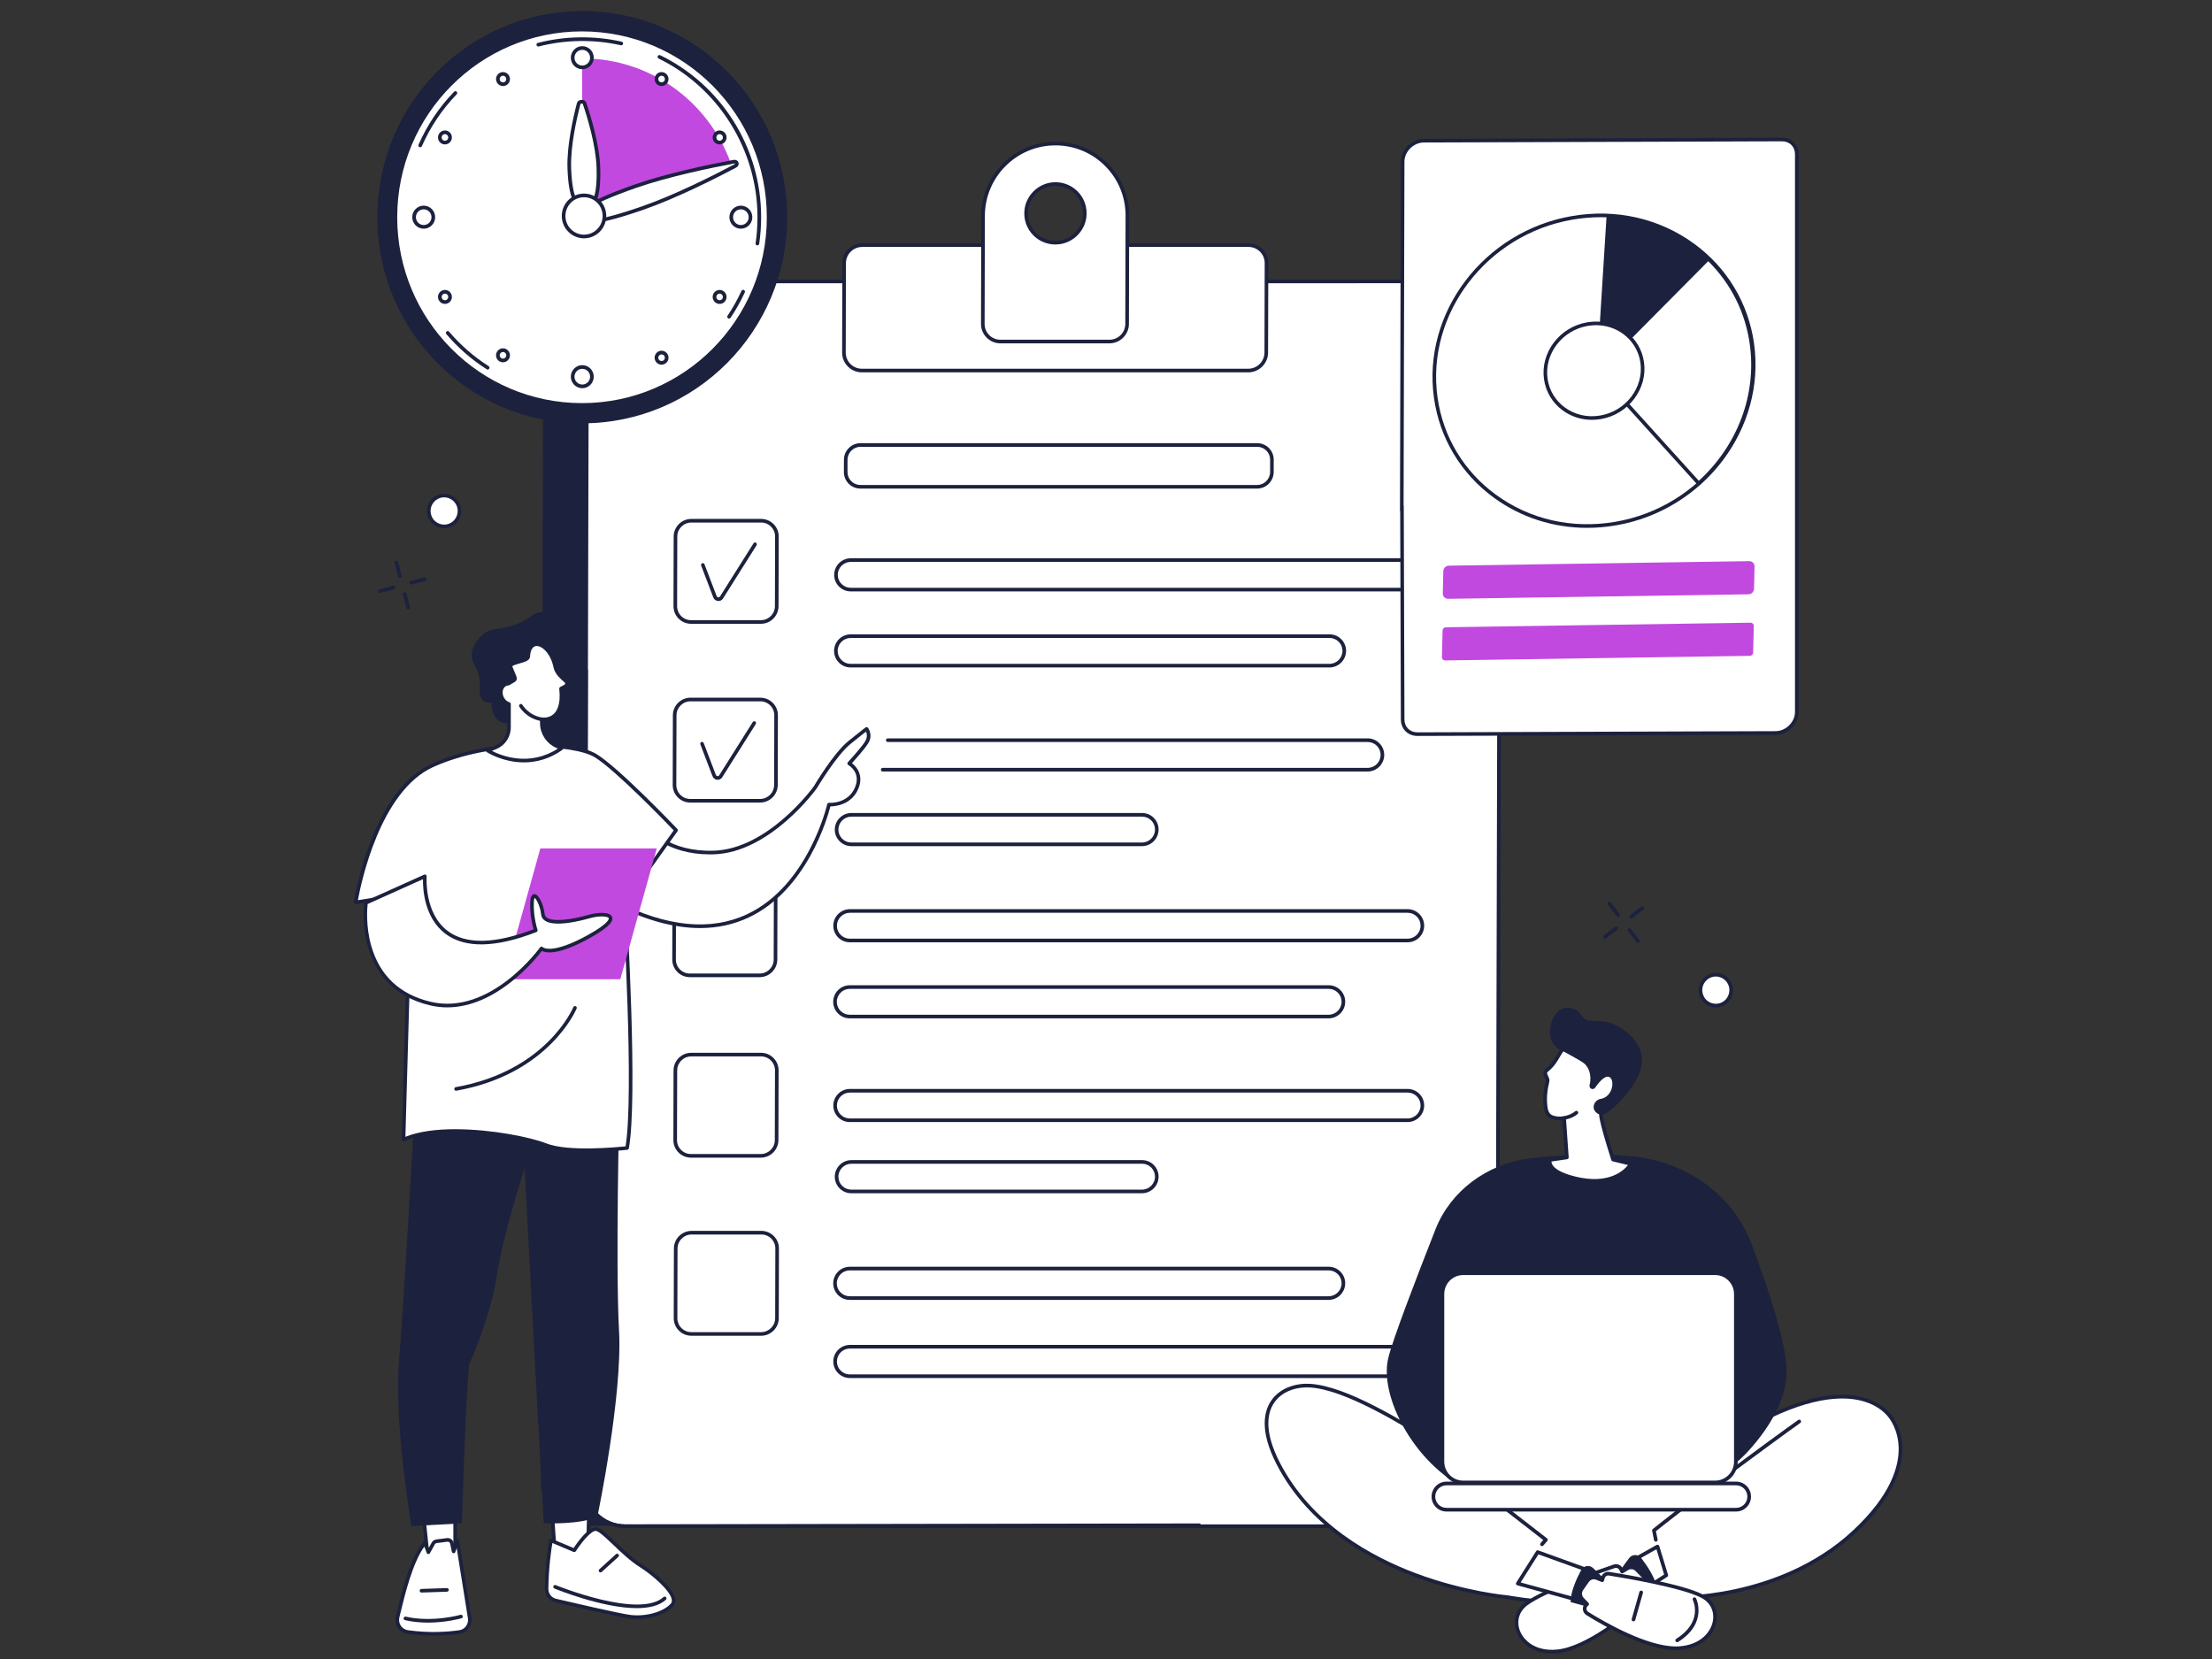 <svg width="800" height="600" viewBox="0 0 800 600" fill="none" xmlns="http://www.w3.org/2000/svg">
<rect x="0" y="0" width="800" height="600" fill="#333333" stroke="none"/>
<g clip-path="url(#clip0_1212_1177)">
<g clip-path="url(#clip1_1212_1177)">
<path d="M144.642 209.015C144.353 209.015 144.091 208.823 144.015 208.53L142.72 203.628C142.629 203.278 142.835 202.92 143.182 202.828C143.529 202.737 143.885 202.944 143.977 203.293L145.272 208.195C145.363 208.545 145.157 208.903 144.81 208.995C144.754 209.01 144.698 209.015 144.642 209.015Z" fill="#1C213D"/>
<path d="M147.659 220.43C147.371 220.43 147.109 220.238 147.032 219.945L145.737 215.043C145.646 214.693 145.852 214.335 146.199 214.243C146.546 214.155 146.903 214.359 146.994 214.708L148.289 219.61C148.38 219.96 148.174 220.318 147.827 220.41C147.771 220.425 147.715 220.43 147.659 220.43Z" fill="#1C213D"/>
<path d="M137.389 214.441C137.101 214.441 136.839 214.249 136.762 213.956C136.671 213.606 136.877 213.248 137.224 213.156L142.099 211.854C142.446 211.762 142.802 211.969 142.893 212.319C142.985 212.668 142.779 213.026 142.431 213.118L137.557 214.42C137.501 214.435 137.445 214.441 137.389 214.441Z" fill="#1C213D"/>
<path d="M148.742 211.407C148.453 211.407 148.191 211.214 148.115 210.921C148.024 210.572 148.23 210.214 148.577 210.122L153.451 208.82C153.799 208.728 154.155 208.935 154.246 209.284C154.337 209.634 154.131 209.992 153.784 210.084L148.91 211.386C148.854 211.401 148.798 211.407 148.742 211.407Z" fill="#1C213D"/>
<path d="M166.008 185.154C166.22 182.166 163.983 179.572 161.012 179.36C158.042 179.147 155.462 181.397 155.251 184.384C155.04 187.372 157.276 189.966 160.247 190.179C163.217 190.391 165.797 188.142 166.008 185.154Z" fill="white"/>
<path d="M160.636 191.04C158.329 191.04 156.109 189.741 155.041 187.514C154.32 186.013 154.225 184.32 154.77 182.748C155.317 181.176 156.439 179.909 157.931 179.187C159.423 178.462 161.107 178.367 162.67 178.915C164.233 179.462 165.493 180.593 166.214 182.094C167.7 185.19 166.402 188.926 163.321 190.421C162.455 190.842 161.537 191.04 160.633 191.04H160.636ZM160.627 179.871C159.9 179.871 159.173 180.037 158.499 180.362C157.319 180.934 156.433 181.934 156 183.177C155.568 184.421 155.644 185.759 156.212 186.946C157.387 189.394 160.324 190.427 162.758 189.243C165.193 188.062 166.22 185.108 165.045 182.659C164.477 181.472 163.482 180.581 162.246 180.146C161.716 179.96 161.172 179.868 160.627 179.868V179.871Z" fill="#1C213D"/>
<path d="M211.221 551.135H511.523C519.783 551.135 526.493 544.492 526.508 536.295L527.259 121.1C527.062 109.978 521.675 103.657 512.351 103.657H212.043C204.619 103.657 198.282 109.033 197.078 116.336L196.293 536.295C196.278 544.492 202.962 551.135 211.221 551.135Z" fill="#1C213D"/>
<path d="M511.524 551.79H211.221C207.015 551.79 203.071 550.153 200.122 547.18C197.226 544.262 195.636 540.395 195.642 536.295L196.428 116.336C196.428 116.301 196.428 116.265 196.437 116.23C197.697 108.565 204.26 103.003 212.043 103.003H512.351C522.034 103.003 527.706 109.596 527.909 121.088L527.159 536.298C527.144 544.842 520.13 551.79 511.524 551.79ZM197.729 116.393L196.943 536.298C196.937 540.049 198.391 543.587 201.043 546.257C203.748 548.983 207.363 550.484 211.224 550.484H511.526C519.415 550.484 525.846 544.119 525.861 536.295L526.611 121.099C526.42 110.276 521.357 104.311 512.354 104.311H212.043C204.917 104.311 198.906 109.388 197.729 116.393Z" fill="#1C213D"/>
<path d="M226.159 551.973H526.461C534.72 551.973 541.434 545.289 541.454 537.041L542.482 119.317C542.293 108.13 536.91 101.769 527.585 101.769H227.28C219.857 101.769 213.514 107.177 212.31 114.525L211.242 537.041C211.221 545.286 217.9 551.97 226.162 551.97H226.159V551.973Z" fill="white"/>
<path d="M526.461 552.627H226.159C221.968 552.627 218.038 550.99 215.095 548.021C212.181 545.081 210.58 541.183 210.591 537.041L211.66 114.527C211.66 114.492 211.66 114.456 211.669 114.424C212.934 106.715 219.501 101.12 227.28 101.12H527.588C537.272 101.12 542.938 107.751 543.135 119.311L542.108 537.047C542.087 545.638 535.07 552.63 526.464 552.63H526.461V552.627ZM212.958 114.584L211.889 537.047C211.881 540.839 213.343 544.41 216.013 547.1C218.712 549.824 222.315 551.322 226.159 551.322H526.461C534.352 551.322 540.786 544.916 540.804 537.044L541.831 119.323C541.649 108.432 536.589 102.429 527.585 102.429H227.28C220.154 102.429 214.141 107.538 212.958 114.587V114.584Z" fill="#1C213D"/>
<path d="M226.159 552.628C221.968 552.628 218.038 550.99 215.092 548.021C212.178 545.082 210.577 541.183 210.588 537.041L211.333 242.399C211.333 242.038 211.625 241.748 211.984 241.748C212.343 241.748 212.634 242.041 212.631 242.402L211.886 537.044C211.878 540.837 213.341 544.407 216.01 547.098C218.709 549.821 222.312 551.319 226.156 551.319L433.703 550.97C434.062 550.97 434.354 551.263 434.354 551.621C434.354 551.979 434.062 552.275 433.703 552.275L226.156 552.625H226.159V552.628Z" fill="#1C213D"/>
<path d="M212.487 114.27C212.44 114.27 212.39 114.264 212.343 114.252C211.993 114.172 211.775 113.82 211.854 113.471C213.505 106.197 219.848 101.12 227.281 101.12H490.614C490.973 101.12 491.264 101.413 491.264 101.774C491.264 102.136 490.973 102.429 490.614 102.429H227.281C220.458 102.429 214.636 107.091 213.123 113.764C213.055 114.066 212.787 114.273 212.49 114.273H212.487V114.27Z" fill="#1C213D"/>
<path d="M311.72 134.009H451.434C455.034 134.009 457.957 131.096 457.965 127.505L458.048 95.163C458.057 91.569 455.146 88.659 451.549 88.659H311.835C308.235 88.659 305.312 91.572 305.304 95.163L305.221 127.505C305.212 131.099 308.123 134.009 311.72 134.009Z" fill="white"/>
<path d="M451.434 134.663H311.72C309.795 134.663 307.991 133.911 306.64 132.549C305.301 131.199 304.565 129.408 304.571 127.505L304.653 95.16C304.662 91.214 307.885 88.002 311.835 88.002H451.549C453.474 88.002 455.278 88.754 456.629 90.116C457.968 91.466 458.704 93.257 458.698 95.163L458.616 127.508C458.607 131.454 455.384 134.666 451.434 134.666V134.663ZM311.832 89.31C308.597 89.31 305.957 91.936 305.948 95.163L305.869 127.508C305.866 129.062 306.466 130.524 307.558 131.625C308.665 132.741 310.143 133.357 311.717 133.357H451.431C454.666 133.357 457.306 130.731 457.315 127.505L457.397 95.16C457.4 93.606 456.8 92.144 455.708 91.042C454.601 89.926 453.124 89.31 451.549 89.31H311.832Z" fill="#1C213D"/>
<path d="M381.702 51.922C367.259 51.922 355.58 63.609 355.541 78.026L355.444 117.153C355.436 120.67 358.285 123.521 361.808 123.521H401.238C404.761 123.521 407.625 120.67 407.634 117.153L407.731 78.026C407.766 63.609 396.146 51.922 381.702 51.922ZM383.074 87.677C376.122 88.55 370.291 82.718 371.186 75.779C371.795 71.052 375.627 67.236 380.363 66.641C387.315 65.767 393.143 71.599 392.251 78.538C391.642 83.266 387.81 87.082 383.074 87.677Z" fill="white"/>
<path d="M401.241 124.175H361.811C359.924 124.175 358.155 123.438 356.828 122.1C355.515 120.776 354.794 119.018 354.797 117.15L354.894 78.023C354.932 63.269 366.956 51.268 381.702 51.268C388.881 51.268 395.61 54.065 400.649 59.148C405.653 64.195 408.399 70.9 408.381 78.029L408.284 117.156C408.275 121.028 405.114 124.175 401.238 124.175H401.241ZM381.702 52.576C367.671 52.576 356.227 63.994 356.192 78.029L356.095 117.156C356.092 118.671 356.678 120.101 357.746 121.179C358.826 122.268 360.269 122.869 361.808 122.869H401.238C404.399 122.869 406.974 120.306 406.983 117.153L407.08 78.026C407.098 71.247 404.484 64.87 399.728 60.072C394.933 55.237 388.531 52.576 381.702 52.576ZM381.694 88.42C378.682 88.42 375.827 87.245 373.69 85.086C371.239 82.609 370.091 79.189 370.541 75.699C371.186 70.705 375.283 66.626 380.284 65.995C383.819 65.551 387.265 66.732 389.747 69.237C392.199 71.715 393.346 75.134 392.896 78.624C392.254 83.618 388.157 87.7 383.153 88.328C382.665 88.39 382.176 88.42 381.694 88.42ZM381.741 67.209C381.311 67.209 380.878 67.236 380.446 67.289C376.022 67.845 372.398 71.451 371.83 75.865C371.433 78.95 372.448 81.972 374.612 84.16C376.805 86.374 379.857 87.419 382.992 87.028C387.415 86.472 391.039 82.866 391.607 78.452C392.004 75.368 390.989 72.345 388.825 70.157C386.936 68.248 384.407 67.209 381.741 67.209Z" fill="#1C213D"/>
<path d="M275.181 225.599H249.936C248.226 225.599 246.625 224.933 245.424 223.719C244.234 222.52 243.581 220.927 243.584 219.234L243.646 194.033C243.655 190.528 246.519 187.674 250.027 187.674H275.273C276.983 187.674 278.584 188.34 279.788 189.554C280.977 190.753 281.63 192.345 281.627 194.036L281.565 219.237C281.557 222.742 278.693 225.596 275.184 225.596H275.181V225.599ZM250.027 188.985C247.231 188.985 244.953 191.253 244.947 194.039L244.885 219.24C244.882 220.581 245.4 221.845 246.345 222.795C247.301 223.76 248.576 224.29 249.939 224.29H275.184C277.98 224.29 280.259 222.023 280.264 219.234L280.326 194.033C280.329 192.692 279.811 191.43 278.866 190.477C277.91 189.515 276.635 188.982 275.273 188.982H250.027V188.985Z" fill="#1C213D"/>
<path d="M259.846 217.357C259.72 217.357 259.59 217.345 259.461 217.322C258.74 217.182 258.172 216.682 257.942 215.983L253.58 204.554C253.45 204.216 253.618 203.837 253.954 203.71C254.289 203.583 254.666 203.748 254.793 204.086L259.163 215.545C259.287 215.921 259.579 216.013 259.699 216.037C259.941 216.084 260.182 216.004 260.347 215.824L272.526 196.493C272.718 196.188 273.121 196.096 273.424 196.291C273.727 196.484 273.819 196.889 273.624 197.194L261.418 216.567C261.403 216.59 261.386 216.614 261.368 216.635C260.98 217.102 260.429 217.36 259.84 217.36H259.846V217.357Z" fill="#1C213D"/>
<path d="M274.896 290.258H249.65C247.94 290.258 246.339 289.592 245.135 288.378C243.946 287.179 243.292 285.586 243.295 283.893L243.357 258.692C243.366 255.187 246.23 252.333 249.738 252.333H274.984C276.694 252.333 278.295 252.999 279.499 254.213C280.688 255.412 281.342 257.004 281.339 258.698L281.277 283.899C281.268 287.404 278.404 290.258 274.896 290.258ZM249.741 253.644C246.945 253.644 244.667 255.912 244.661 258.701L244.599 283.902C244.596 285.243 245.114 286.507 246.059 287.457C247.016 288.422 248.29 288.952 249.653 288.952H274.899C277.695 288.952 279.973 286.685 279.979 283.896L280.041 258.695C280.044 257.354 279.526 256.09 278.581 255.139C277.624 254.177 276.35 253.644 274.987 253.644H249.741Z" fill="#1C213D"/>
<path d="M259.561 282.016C259.434 282.016 259.305 282.004 259.175 281.978C258.454 281.839 257.886 281.341 257.656 280.64L253.294 269.21C253.165 268.872 253.333 268.493 253.668 268.366C254.004 268.236 254.38 268.405 254.507 268.742L258.878 280.202C259.001 280.578 259.293 280.669 259.414 280.693C259.655 280.743 259.896 280.66 260.061 280.48L272.241 261.149C272.432 260.844 272.835 260.752 273.139 260.948C273.442 261.14 273.533 261.546 273.339 261.85L261.132 281.223C261.118 281.247 261.1 281.27 261.082 281.291C260.694 281.759 260.144 282.016 259.555 282.016H259.561Z" fill="#1C213D"/>
<path d="M274.737 353.399H249.492C247.781 353.399 246.18 352.733 244.976 351.52C243.787 350.321 243.134 348.728 243.137 347.035L243.199 321.833C243.207 318.328 246.071 315.475 249.58 315.475H274.825C276.535 315.475 278.137 316.141 279.34 317.354C280.53 318.553 281.183 320.146 281.18 321.839L281.118 347.041C281.109 350.546 278.248 353.399 274.737 353.399ZM249.583 316.786C246.787 316.786 244.508 319.054 244.502 321.842L244.441 347.044C244.438 348.385 244.956 349.649 245.901 350.599C246.857 351.561 248.132 352.094 249.494 352.094H274.74C277.536 352.094 279.814 349.826 279.82 347.041L279.882 321.839C279.885 320.498 279.367 319.234 278.422 318.284C277.465 317.319 276.191 316.789 274.828 316.789H249.583V316.786Z" fill="#1C213D"/>
<path d="M275.143 418.681H249.898C248.188 418.681 246.586 418.015 245.383 416.801C244.193 415.602 243.54 414.009 243.543 412.316L243.605 387.115C243.614 383.61 246.475 380.756 249.986 380.756H275.231C276.942 380.756 278.543 381.422 279.747 382.636C280.936 383.835 281.589 385.427 281.586 387.121L281.524 412.322C281.516 415.827 278.652 418.681 275.143 418.681ZM249.989 382.067C247.193 382.067 244.915 384.335 244.909 387.121L244.847 412.322C244.844 413.663 245.362 414.927 246.307 415.877C247.263 416.842 248.538 417.372 249.901 417.372H275.146C277.942 417.372 280.221 415.105 280.226 412.316L280.288 387.115C280.291 385.774 279.773 384.51 278.828 383.559C277.872 382.597 276.597 382.064 275.234 382.064H249.989V382.067Z" fill="#1C213D"/>
<path d="M275.27 483.092H250.024C248.314 483.092 246.713 482.426 245.509 481.212C244.32 480.013 243.667 478.42 243.669 476.727L243.731 451.526C243.74 448.021 246.604 445.167 250.113 445.167H275.358C277.068 445.167 278.669 445.833 279.873 447.047C281.062 448.246 281.716 449.838 281.713 451.532L281.651 476.733C281.642 480.238 278.778 483.092 275.27 483.092ZM250.115 446.475C247.319 446.475 245.041 448.743 245.035 451.532L244.973 476.733C244.97 478.074 245.488 479.338 246.433 480.288C247.39 481.253 248.664 481.783 250.027 481.783H275.273C278.069 481.783 280.347 479.516 280.353 476.727L280.415 451.526C280.418 450.185 279.9 448.921 278.955 447.97C277.998 447.008 276.724 446.475 275.361 446.475H250.115Z" fill="#1C213D"/>
<path d="M454.639 176.706H311.188C309.578 176.706 308.068 176.079 306.937 174.936C305.816 173.805 305.201 172.307 305.207 170.714L305.218 166.268C305.227 162.967 307.923 160.279 311.226 160.279H454.678C456.288 160.279 457.798 160.907 458.928 162.05C460.049 163.18 460.664 164.678 460.659 166.271L460.647 170.717C460.638 174.018 457.942 176.706 454.639 176.706ZM311.229 161.591C308.639 161.591 306.525 163.693 306.519 166.274L306.508 170.72C306.505 171.964 306.984 173.133 307.859 174.015C308.745 174.909 309.928 175.401 311.188 175.401H454.639C457.23 175.401 459.343 173.299 459.349 170.717L459.361 166.271C459.364 165.028 458.884 163.858 458.01 162.976C457.124 162.082 455.94 161.591 454.681 161.591H311.229Z" fill="#1C213D"/>
<path d="M509.378 213.888H307.676C306.066 213.888 304.556 213.26 303.426 212.117C302.305 210.987 301.689 209.489 301.695 207.896C301.704 204.595 304.4 201.907 307.703 201.907H509.404C511.014 201.907 512.524 202.535 513.655 203.678C514.776 204.808 515.391 206.306 515.385 207.899C515.376 211.2 512.68 213.885 509.378 213.885V213.888ZM307.703 203.216C305.113 203.216 302.999 205.318 302.993 207.899C302.99 209.142 303.47 210.312 304.344 211.194C305.23 212.088 306.414 212.579 307.673 212.579H509.375C511.965 212.579 514.078 210.477 514.084 207.896C514.087 206.653 513.607 205.483 512.733 204.601C511.847 203.707 510.664 203.216 509.404 203.216H307.703Z" fill="#1C213D"/>
<path d="M480.818 241.396H307.638C306.028 241.396 304.518 240.768 303.387 239.625C302.266 238.494 301.651 236.996 301.657 235.404C301.666 232.103 304.362 229.415 307.664 229.415H480.844C482.454 229.415 483.964 230.043 485.095 231.185C486.216 232.316 486.831 233.814 486.825 235.407C486.816 238.708 484.12 241.393 480.818 241.393V241.396ZM307.664 230.724C305.074 230.724 302.961 232.825 302.955 235.407C302.952 236.65 303.432 237.819 304.306 238.702C305.192 239.596 306.375 240.087 307.635 240.087H480.815C483.405 240.087 485.518 237.985 485.524 235.404C485.527 234.16 485.047 232.991 484.173 232.109C483.287 231.215 482.104 230.724 480.844 230.724H307.664Z" fill="#1C213D"/>
<path d="M494.611 279.024H319.235C318.876 279.024 318.584 278.731 318.584 278.37C318.584 278.009 318.876 277.716 319.235 277.716H494.611C497.201 277.716 499.314 275.614 499.32 273.033C499.323 271.789 498.843 270.62 497.969 269.738C497.083 268.844 495.9 268.352 494.64 268.352H321.063C320.704 268.352 320.412 268.059 320.412 267.698C320.412 267.337 320.704 267.044 321.063 267.044H494.64C496.25 267.044 497.76 267.672 498.89 268.814C500.012 269.945 500.627 271.443 500.621 273.036C500.612 276.336 497.916 279.024 494.614 279.024H494.611Z" fill="#1C213D"/>
<path d="M413.014 306.017H307.897C306.287 306.017 304.777 305.389 303.647 304.246C302.525 303.115 301.91 301.618 301.916 300.025C301.925 296.724 304.621 294.036 307.924 294.036H413.041C414.651 294.036 416.161 294.664 417.291 295.806C418.412 296.937 419.028 298.435 419.022 300.028C419.013 303.329 416.317 306.014 413.014 306.014V306.017ZM307.926 295.345C305.336 295.345 303.223 297.446 303.217 300.028C303.214 301.271 303.694 302.441 304.568 303.323C305.454 304.217 306.637 304.708 307.897 304.708H413.014C415.604 304.708 417.718 302.606 417.724 300.025C417.727 298.782 417.247 297.612 416.373 296.73C415.487 295.836 414.303 295.345 413.044 295.345H307.926Z" fill="#1C213D"/>
<path d="M413.014 431.552H307.897C306.287 431.552 304.777 430.924 303.647 429.781C302.525 428.651 301.91 427.153 301.916 425.56C301.925 422.259 304.621 419.571 307.924 419.571H413.041C414.651 419.571 416.161 420.199 417.291 421.342C418.412 422.472 419.028 423.97 419.022 425.563C419.013 428.864 416.317 431.549 413.014 431.549V431.552ZM307.926 420.88C305.336 420.88 303.223 422.982 303.217 425.563C303.214 426.806 303.694 427.976 304.568 428.858C305.454 429.752 306.637 430.243 307.897 430.243H413.014C415.604 430.243 417.718 428.141 417.724 425.56C417.727 424.317 417.247 423.147 416.373 422.265C415.487 421.371 414.303 420.88 413.044 420.88H307.926Z" fill="#1C213D"/>
<path d="M509.063 340.794H307.361C305.751 340.794 304.241 340.166 303.111 339.024C301.99 337.893 301.375 336.395 301.38 334.802C301.389 331.501 304.085 328.813 307.388 328.813H509.089C510.699 328.813 512.209 329.441 513.34 330.584C514.461 331.715 515.076 333.213 515.07 334.805C515.062 338.106 512.365 340.794 509.063 340.794ZM307.388 330.122C304.798 330.122 302.687 332.224 302.678 334.805C302.676 336.049 303.155 337.218 304.029 338.1C304.915 338.994 306.099 339.485 307.358 339.485H509.06C511.65 339.485 513.763 337.384 513.769 334.802C513.772 333.559 513.293 332.39 512.418 331.507C511.532 330.613 510.349 330.122 509.089 330.122H307.388Z" fill="#1C213D"/>
<path d="M509.063 498.385H307.361C305.751 498.385 304.241 497.757 303.111 496.614C301.99 495.484 301.375 493.986 301.38 492.393C301.389 489.092 304.085 486.404 307.388 486.404H509.089C510.699 486.404 512.209 487.032 513.34 488.175C514.461 489.305 515.076 490.803 515.07 492.396C515.062 495.697 512.365 498.385 509.063 498.385ZM307.388 487.713C304.798 487.713 302.687 489.815 302.678 492.396C302.676 493.639 303.155 494.809 304.029 495.691C304.915 496.585 306.099 497.076 307.358 497.076H509.06C511.65 497.076 513.763 494.974 513.769 492.393C513.772 491.15 513.293 489.98 512.418 489.098C511.532 488.204 510.349 487.713 509.089 487.713H307.388Z" fill="#1C213D"/>
<path d="M509.063 405.812H307.361C305.751 405.812 304.241 405.185 303.111 404.042C301.99 402.911 301.375 401.413 301.38 399.821C301.389 396.52 304.085 393.832 307.388 393.832H509.089C510.699 393.832 512.209 394.46 513.34 395.602C514.461 396.733 515.076 398.231 515.07 399.824C515.062 403.125 512.365 405.812 509.063 405.812ZM307.388 395.141C304.798 395.141 302.687 397.242 302.678 399.824C302.676 401.067 303.155 402.236 304.029 403.119C304.915 404.013 306.099 404.504 307.358 404.504H509.06C511.65 404.504 513.763 402.402 513.769 399.821C513.772 398.577 513.293 397.408 512.418 396.526C511.532 395.632 510.349 395.141 509.089 395.141H307.388Z" fill="#1C213D"/>
<path d="M480.503 368.302H307.323C305.713 368.302 304.203 367.674 303.073 366.531C301.951 365.401 301.336 363.903 301.342 362.31C301.351 359.009 304.047 356.321 307.349 356.321H480.529C482.139 356.321 483.649 356.949 484.78 358.092C485.901 359.222 486.516 360.72 486.51 362.313C486.501 365.614 483.805 368.302 480.503 368.302ZM307.349 357.63C304.759 357.63 302.649 359.732 302.64 362.313C302.637 363.556 303.117 364.726 303.991 365.608C304.877 366.502 306.06 366.993 307.32 366.993H480.5C483.09 366.993 485.203 364.891 485.209 362.31C485.212 361.067 484.732 359.897 483.858 359.015C482.972 358.121 481.789 357.63 480.529 357.63H307.349Z" fill="#1C213D"/>
<path d="M480.503 470.119H307.323C305.713 470.119 304.203 469.492 303.073 468.349C301.951 467.218 301.336 465.72 301.342 464.127C301.351 460.827 304.047 458.139 307.349 458.139H480.529C482.139 458.139 483.649 458.766 484.78 459.909C485.901 461.04 486.516 462.538 486.51 464.13C486.501 467.431 483.805 470.119 480.503 470.119ZM307.349 459.447C304.759 459.447 302.649 461.549 302.64 464.13C302.637 465.374 303.117 466.543 303.991 467.425C304.877 468.319 306.06 468.811 307.32 468.811H480.5C483.09 468.811 485.203 466.709 485.209 464.127C485.212 462.884 484.732 461.715 483.858 460.833C482.972 459.939 481.789 459.447 480.529 459.447H307.349Z" fill="#1C213D"/>
<path d="M642.207 265.089L512.668 265.516C509.557 265.524 507.288 263.289 507.288 260.214V58.44C507.288 54.506 510.934 50.888 514.914 50.877L644.452 50.45C647.564 50.441 649.833 52.676 649.833 55.752V257.526C649.833 261.46 646.186 265.077 642.207 265.089Z" fill="white"/>
<path d="M633.712 124.237C638.045 154.773 615.94 183.929 584.337 189.361C552.734 194.793 523.603 174.444 519.27 143.908C514.938 113.372 537.042 84.216 568.646 78.784C600.249 73.352 629.379 93.701 633.712 124.237Z" fill="white"/>
<path d="M574.023 190.903C561.761 190.903 550.02 187.138 540.177 179.921C528.336 171.241 520.683 158.482 518.629 144C514.252 113.165 536.642 83.621 568.54 78.138C584.481 75.397 600.202 78.979 612.811 88.221C624.652 96.904 632.305 109.66 634.36 124.142C638.736 154.977 616.346 184.521 584.452 190.004C580.958 190.604 577.473 190.901 574.029 190.901H574.023V190.903ZM578.956 78.55C575.586 78.55 572.178 78.84 568.754 79.429C537.546 84.793 515.635 113.677 519.912 143.816C521.916 157.946 529.384 170.394 540.939 178.864C553.26 187.899 568.634 191.395 584.225 188.716C615.434 183.352 637.344 154.468 633.067 124.329C631.063 110.199 623.596 97.751 612.04 89.278C602.421 82.227 590.945 78.547 578.956 78.547V78.55Z" fill="#1C213D"/>
<path d="M577.529 134.115L614.354 174.805C628.405 162.25 636.193 143.541 633.462 124.281C631.728 112.073 626.03 101.495 617.797 93.541L577.532 134.118H577.529V134.115Z" fill="white"/>
<path d="M614.354 175.456C614.177 175.456 614 175.385 613.874 175.243L577.049 134.553C576.817 134.296 576.825 133.899 577.07 133.65L617.335 93.073C617.585 92.819 617.989 92.816 618.245 93.064C626.919 101.445 632.402 112.209 634.104 124.183C636.773 142.99 629.55 162.096 614.786 175.29C614.663 175.4 614.51 175.456 614.354 175.456ZM578.427 134.136L614.401 173.884C628.517 161.001 635.396 142.54 632.817 124.373C631.19 112.898 626.001 102.57 617.803 94.459L578.427 134.139V134.136Z" fill="#1C213D"/>
<path d="M581.043 78.014L577.529 134.115L617.8 93.552C608.228 84.301 595.23 78.603 581.043 78.014Z" fill="#1C213D"/>
<path d="M593.926 131.075C595.248 140.379 588.511 149.266 578.88 150.921C569.249 152.576 560.372 146.374 559.053 137.069C557.732 127.765 564.469 118.878 574.1 117.223C583.731 115.568 592.608 121.77 593.926 131.075Z" fill="white"/>
<path d="M575.736 151.845C571.904 151.845 568.233 150.666 565.158 148.411C561.449 145.693 559.053 141.697 558.411 137.161C557.043 127.523 564.033 118.292 573.991 116.578C578.968 115.72 583.883 116.842 587.825 119.731C591.533 122.449 593.929 126.445 594.571 130.98C595.94 140.619 588.949 149.849 578.992 151.563C577.9 151.75 576.813 151.845 575.739 151.845H575.736ZM577.24 117.605C576.239 117.605 575.227 117.691 574.209 117.866C564.937 119.462 558.429 128.032 559.698 136.975C560.292 141.158 562.503 144.843 565.923 147.354C569.579 150.033 574.141 151.069 578.771 150.276C588.042 148.68 594.55 140.11 593.282 131.167C592.687 126.984 590.477 123.298 587.056 120.788C584.204 118.698 580.799 117.605 577.24 117.605Z" fill="#1C213D"/>
<path d="M632.37 214.939L523.747 216.573C522.649 216.591 521.775 215.7 521.804 214.593L521.999 206.573C522.025 205.484 522.914 204.595 523.991 204.581L632.614 202.947C633.712 202.929 634.586 203.82 634.557 204.927L634.362 212.947C634.336 214.036 633.447 214.924 632.37 214.939Z" fill="#C149DF"/>
<path d="M632.85 237.198L522.67 238.855C522.008 238.864 521.478 238.325 521.496 237.656L521.728 228.065C521.743 227.408 522.281 226.872 522.932 226.86L633.112 225.202C633.774 225.193 634.304 225.732 634.286 226.401L634.054 235.993C634.039 236.65 633.5 237.186 632.85 237.198Z" fill="#C149DF"/>
<path d="M512.648 266.167C510.961 266.167 509.428 265.557 508.324 264.453C507.238 263.363 506.64 261.859 506.64 260.213L506.399 184.962C506.352 184.87 506.322 184.763 506.322 184.654L506.637 58.437C506.637 54.154 510.581 50.237 514.911 50.222L644.45 49.796H644.473C646.16 49.796 647.696 50.406 648.797 51.51C649.883 52.599 650.481 54.106 650.481 55.749V257.523C650.481 261.809 646.536 265.726 642.207 265.74L512.665 266.167H512.642H512.648ZM507.626 182.744C507.667 182.83 507.691 182.925 507.691 183.029L507.938 260.213C507.938 261.51 508.4 262.688 509.239 263.529C510.096 264.388 511.305 264.861 512.648 264.861H512.665L642.207 264.435C645.859 264.423 649.185 261.131 649.185 257.525V55.752C649.185 54.456 648.723 53.28 647.884 52.44C647.028 51.578 645.818 51.107 644.476 51.107H644.458L514.917 51.534C511.264 51.545 507.938 54.837 507.938 58.443L507.626 182.747V182.744Z" fill="#1C213D"/>
<path d="M153.266 549.027L154.791 563.642L164.616 564.8V547.47L153.266 549.027Z" fill="white"/>
<path d="M164.616 565.454C164.589 565.454 164.566 565.454 164.539 565.448L154.714 564.291C154.411 564.255 154.176 564.012 154.143 563.71L152.619 549.095C152.583 548.743 152.831 548.426 153.178 548.379L164.528 546.822C164.716 546.798 164.901 546.854 165.043 546.979C165.184 547.103 165.266 547.281 165.266 547.47V564.8C165.266 564.986 165.187 565.164 165.049 565.288C164.928 565.395 164.775 565.454 164.616 565.454ZM155.382 563.053L163.965 564.066V548.219L153.975 549.59L155.379 563.053H155.382Z" fill="#1C213D"/>
<path d="M166.164 590.244C162.07 590.825 155.353 591.334 147.471 590.235C144.886 589.877 143.176 587.355 143.797 584.809C145.534 577.713 148.524 564.256 153.658 558.015L154.932 561.399L156.692 558.214C156.934 557.778 157.366 557.482 157.858 557.42L161.717 556.929C162.523 556.825 163.271 557.364 163.438 558.163L164.054 561.1L165.399 557.245L169.887 585.301C170.202 587.698 168.545 589.91 166.164 590.247V590.244Z" fill="white"/>
<path d="M156.878 591.538C154.002 591.538 150.803 591.36 147.382 590.884C145.964 590.685 144.692 589.892 143.888 588.702C143.091 587.518 142.826 586.044 143.167 584.652L143.538 583.122C145.31 575.792 148.277 563.527 153.157 557.598C153.304 557.417 153.534 557.331 153.764 557.37C153.993 557.408 154.182 557.565 154.264 557.784L155.044 559.851L156.124 557.894C156.466 557.278 157.084 556.858 157.778 556.769L161.637 556.277C162.77 556.132 163.842 556.899 164.077 558.024L164.213 558.669L164.787 557.023C164.887 556.742 165.163 556.565 165.458 556.588C165.755 556.615 165.993 556.84 166.04 557.136L170.529 585.191C170.891 587.956 168.975 590.505 166.255 590.89C163.845 591.23 160.639 591.535 156.878 591.535V591.538ZM153.463 559.344C149.181 565.339 146.461 576.579 144.804 583.433L144.433 584.966C144.177 586.011 144.368 587.077 144.969 587.968C145.563 588.85 146.511 589.442 147.565 589.59C155.303 590.668 161.905 590.188 166.079 589.599C168.092 589.315 169.514 587.423 169.249 585.386L165.172 559.895L164.675 561.319C164.578 561.594 164.31 561.763 164.018 561.754C163.727 561.736 163.486 561.523 163.424 561.236L162.809 558.299C162.711 557.835 162.267 557.518 161.805 557.58L157.946 558.071C157.661 558.107 157.405 558.282 157.266 558.533L155.506 561.718C155.382 561.94 155.135 562.074 154.891 562.053C154.638 562.035 154.42 561.872 154.329 561.633L153.466 559.344H153.463Z" fill="#1C213D"/>
<path d="M154.779 586.837C152.153 586.837 149.313 586.603 146.482 585.955C146.131 585.875 145.913 585.526 145.993 585.173C146.072 584.821 146.423 584.599 146.77 584.682C156.371 586.884 166.435 584.051 166.535 584.022C166.879 583.924 167.238 584.125 167.338 584.472C167.438 584.818 167.238 585.179 166.891 585.28C166.588 585.366 161.363 586.837 154.779 586.837Z" fill="#1C213D"/>
<path d="M152.436 575.967C152.086 575.967 151.797 575.688 151.786 575.333C151.774 574.972 152.056 574.67 152.412 574.658L161.622 574.353C161.987 574.327 162.282 574.623 162.293 574.984C162.305 575.345 162.023 575.647 161.666 575.659L152.457 575.964H152.436V575.967Z" fill="#1C213D"/>
<path d="M199.289 541.244L200.761 562.573H212.584L213.135 541.244H199.289Z" fill="white"/>
<path d="M212.584 563.228H200.76C200.419 563.228 200.136 562.961 200.113 562.618L198.641 541.288C198.629 541.108 198.691 540.93 198.815 540.797C198.938 540.664 199.109 540.59 199.289 540.59H213.134C213.311 540.59 213.479 540.661 213.599 540.788C213.723 540.915 213.788 541.084 213.785 541.262L213.234 562.591C213.226 562.946 212.937 563.228 212.584 563.228ZM201.367 561.919H211.951L212.466 541.898H199.983L201.367 561.919Z" fill="#1C213D"/>
<path d="M197.673 574.614C197.643 576.633 199.015 578.403 200.967 578.859C207.763 580.451 223.074 583.992 227.442 584.646C233.111 585.496 240.078 583.749 243.072 580.413C246.068 577.08 236.364 569.116 231.76 566.218C224.92 561.914 218.347 553.409 215.592 553.027C212.837 552.645 207.692 560.685 207.692 560.685L199.283 557.133C199.283 557.133 197.817 564.38 197.667 574.614H197.673Z" fill="white"/>
<path d="M230.406 585.516C229.373 585.516 228.346 585.445 227.348 585.294C222.942 584.634 207.327 581.019 200.82 579.498C198.585 578.974 196.987 576.916 197.023 574.604C197.173 564.427 198.638 557.076 198.653 557.002C198.691 556.81 198.815 556.647 198.986 556.555C199.157 556.463 199.363 556.455 199.542 556.532L207.451 559.874C208.811 557.819 212.934 552.011 215.687 552.381C217.276 552.6 219.516 554.741 222.618 557.701C225.494 560.445 228.752 563.556 232.111 565.667C235.822 568 243.669 574.184 244.255 578.394C244.39 579.365 244.155 580.191 243.56 580.854C241.014 583.69 235.631 585.516 230.409 585.516H230.406ZM199.78 558.05C199.41 560.188 198.441 566.484 198.321 574.622C198.294 576.324 199.468 577.837 201.114 578.222C207.607 579.741 223.18 583.346 227.54 584C233.194 584.847 239.805 583.08 242.592 579.977C242.922 579.61 243.045 579.151 242.963 578.574C242.513 575.333 235.969 569.64 231.416 566.774C227.949 564.593 224.64 561.434 221.721 558.648C219.127 556.176 216.678 553.838 215.504 553.675C213.897 553.474 210.283 557.846 208.24 561.037C208.069 561.304 207.734 561.41 207.442 561.286L199.778 558.047L199.78 558.05Z" fill="#1C213D"/>
<path d="M230.292 581.603C217.974 581.603 201.446 574.889 200.513 574.504C200.181 574.368 200.022 573.986 200.157 573.651C200.293 573.317 200.672 573.154 201.005 573.293C201.305 573.417 231.195 585.564 239.964 577.6C240.231 577.358 240.641 577.381 240.882 577.648C241.123 577.917 241.103 578.329 240.835 578.571C238.404 580.78 234.604 581.603 230.292 581.603Z" fill="#1C213D"/>
<path d="M217.188 568.684C217.011 568.684 216.834 568.61 216.705 568.468C216.464 568.198 216.484 567.787 216.752 567.544L222.765 562.088C223.033 561.845 223.442 561.869 223.684 562.135C223.925 562.405 223.904 562.816 223.637 563.059L217.623 568.515C217.5 568.628 217.344 568.684 217.188 568.684Z" fill="#1C213D"/>
<path d="M149.91 402.198C149.91 402.198 146.246 468.873 144.33 491.893C142.414 514.91 148.813 551.911 148.813 551.911L167.062 550.946C167.062 550.946 168.312 505.961 169.669 493.468C169.669 493.468 177.378 476.532 179.662 461.428C181.946 446.325 189.729 422.467 189.729 422.467C189.729 422.467 196.048 541.547 196.657 550.901C196.657 550.901 210.968 551.541 216.098 548.296C216.098 548.296 225.19 504.877 223.884 481.254C222.577 457.63 224.013 398.936 224.013 398.936L149.907 402.204V402.198H149.91Z" fill="#1C213D"/>
<path d="M229.794 295.56C231.124 295.456 237.644 308.888 258.053 308.325C278.463 307.763 294.834 284.793 294.834 284.793C294.834 284.793 301.883 272.84 307.231 268.517C312.58 264.195 313.419 263.627 313.419 263.627C313.419 263.627 315.096 265.874 313.419 268.517C311.741 271.161 307.111 276.108 307.111 276.108C307.111 276.108 312.212 278.923 309.91 284.79C307.264 291.537 299.808 290.995 299.808 290.995C299.808 290.995 284.676 358.372 222.141 326.356L229.791 295.557L229.794 295.56Z" fill="white"/>
<path d="M253.156 335.644C243.643 335.644 233.176 332.74 221.85 326.94C221.579 326.801 221.441 326.493 221.514 326.2L229.164 295.401C229.232 295.129 229.464 294.93 229.744 294.906C230.344 294.859 230.78 295.356 231.848 296.552C234.93 300.01 242.144 308.118 258.036 307.671C277.88 307.124 294.145 284.64 294.307 284.412C294.566 283.968 301.448 272.355 306.825 268.009C312.135 263.719 313.021 263.11 313.056 263.086C313.342 262.893 313.733 262.956 313.94 263.234C314.019 263.34 315.864 265.877 313.969 268.87C312.597 271.034 309.368 274.622 308.103 276.002C309.51 277.088 312.459 280.084 310.519 285.034C308.165 291.04 302.172 291.623 300.32 291.659C299.29 295.667 291.835 321.875 270.845 331.786C265.394 334.362 259.487 335.647 253.159 335.647L253.156 335.644ZM222.901 326.011C241.191 335.268 257.129 336.81 270.283 330.602C292.347 320.191 299.111 291.144 299.175 290.854C299.246 290.54 299.538 290.327 299.855 290.348C300.141 290.365 306.872 290.762 309.307 284.554C311.373 279.285 306.984 276.789 306.799 276.686C306.622 276.588 306.502 276.413 306.469 276.215C306.437 276.014 306.499 275.812 306.637 275.664C306.684 275.614 311.243 270.729 312.868 268.169C313.819 266.668 313.519 265.33 313.21 264.599C312.485 265.155 310.911 266.384 307.638 269.03C302.443 273.228 295.464 285.01 295.393 285.129C295.196 285.41 278.563 308.414 258.071 308.98C257.641 308.992 257.215 308.998 256.794 308.998C241.191 308.998 233.997 300.928 230.877 297.429C230.648 297.171 230.4 296.896 230.188 296.668L222.901 326.014V326.011Z" fill="#1C213D"/>
<path d="M128.647 326.36C128.647 326.36 134.773 286.603 156.409 276.822C178.046 267.041 207.318 268.399 215.392 273.284C223.463 278.169 244.502 300.256 244.502 300.256L225.912 326.36C225.912 326.36 230.162 396.629 226.801 415.182C226.801 415.182 206.117 417.606 197.346 414.134C188.575 410.658 159.733 405.791 145.946 412.162L148.451 323.195L128.647 326.36Z" fill="white"/>
<path d="M212.207 416.668C206.703 416.668 200.875 416.233 197.108 414.741C188.484 411.325 159.971 406.399 146.217 412.754C146.014 412.849 145.775 412.831 145.587 412.704C145.398 412.58 145.29 412.367 145.295 412.142L147.78 323.962L128.751 327.002C128.545 327.038 128.339 326.967 128.191 326.822C128.044 326.674 127.977 326.464 128.009 326.259C128.262 324.622 134.437 286.037 156.145 276.224C177.493 266.573 207.009 267.446 215.728 272.725C223.781 277.597 244.111 298.9 244.973 299.803C245.191 300.031 245.215 300.38 245.032 300.635L226.574 326.549C226.839 331.02 230.68 397.414 227.439 415.297C227.389 415.582 227.16 415.795 226.874 415.83C226.386 415.886 219.587 416.668 212.207 416.668ZM164.684 408.4C177.779 408.4 191.913 411.277 197.582 413.524C205.37 416.609 223.092 414.915 226.242 414.584C229.394 395.617 225.303 327.094 225.258 326.399C225.25 326.248 225.291 326.1 225.379 325.978L243.655 300.315C240.794 297.334 222.371 278.272 215.051 273.841C207.469 269.255 178.294 267.639 156.672 277.414C137.387 286.132 130.511 319.658 129.439 325.567L148.345 322.544C148.536 322.512 148.73 322.571 148.875 322.698C149.019 322.825 149.101 323.012 149.095 323.207L146.62 411.147C151.506 409.155 157.958 408.394 164.681 408.394V408.4H164.684Z" fill="#1C213D"/>
<path d="M164.948 394.477C164.639 394.477 164.366 394.255 164.31 393.938C164.248 393.583 164.483 393.243 164.837 393.18C197.705 387.337 207.251 364.492 207.342 364.264C207.477 363.929 207.857 363.766 208.187 363.903C208.519 364.039 208.681 364.418 208.546 364.752C208.452 364.989 198.63 388.5 165.06 394.465C165.022 394.471 164.984 394.474 164.945 394.474H164.948V394.477Z" fill="#1C213D"/>
<path d="M224.343 354.149H182.238L195.427 306.846H237.532L224.343 354.149Z" fill="#C149DF"/>
<path d="M132.359 326.51L153.669 316.931C153.669 316.931 150.667 353.245 193.782 336.475C193.782 336.475 192.192 331.809 192.416 326.356C192.639 320.906 195.883 326.179 196.336 330.61C196.79 335.039 206.912 333.242 212.996 331.496C219.077 329.749 227.062 330.892 212.996 338.698C198.93 346.501 195.848 343.02 195.848 343.02C195.848 343.02 177.884 368.301 155.532 362.931C128.038 356.327 132.359 326.51 132.359 326.51Z" fill="white"/>
<path d="M161.764 364.326C159.683 364.326 157.549 364.089 155.377 363.568C127.629 356.901 131.671 326.72 131.715 326.415C131.747 326.193 131.888 326.004 132.092 325.912L153.402 316.333C153.611 316.238 153.855 316.262 154.043 316.398C154.232 316.531 154.335 316.756 154.314 316.984C154.302 317.117 153.337 330.249 161.882 336.673C168.487 341.638 178.944 341.439 192.975 336.081C192.552 334.63 191.58 330.755 191.763 326.33C191.792 325.61 191.883 323.423 193.255 323.381H193.287C195.006 323.381 196.681 327.641 196.978 330.545C197.037 331.116 197.308 331.558 197.809 331.901C200.307 333.6 207.451 332.41 212.811 330.871C215.666 330.054 220.508 329.521 221.353 331.581C221.815 332.709 221.482 334.734 213.303 339.272C201.97 345.56 197.491 344.704 195.984 343.917C193.52 347.138 179.524 364.326 161.761 364.326H161.764ZM132.96 326.957C132.789 328.52 132.253 335.051 134.273 342.105C137.337 352.825 144.539 359.619 155.68 362.295C177.34 367.496 195.139 342.89 195.315 342.638C195.43 342.475 195.613 342.378 195.81 342.366C196.007 342.357 196.198 342.434 196.331 342.585C196.346 342.6 199.498 345.436 212.681 338.124C220.699 333.677 220.184 332.141 220.158 332.076C219.869 331.368 216.808 331.078 213.173 332.123C210.309 332.946 200.69 335.436 197.084 332.979C196.257 332.416 195.789 331.64 195.689 330.675C195.386 327.715 193.956 325.098 193.352 324.722C193.27 324.873 193.108 325.302 193.064 326.38C192.846 331.635 194.379 336.214 194.394 336.259C194.506 336.59 194.338 336.954 194.015 337.082C179.248 342.825 168.175 343.038 161.102 337.715C153.366 331.895 152.907 321.374 152.975 317.958L132.963 326.954L132.96 326.957Z" fill="#1C213D"/>
<path d="M189.237 258.702C187.397 260.398 183.798 262.467 180.981 261.04C178.885 259.978 177.714 257.227 177.784 254.075C176.813 254.155 175.541 254.086 174.632 253.278C173.234 252.035 173.496 249.75 173.549 248.246C173.802 241.31 169.793 240.244 170.776 235.537C171.547 231.837 174.438 229.634 174.976 229.22C177.705 227.139 179.553 227.811 184.139 226.603C191.857 224.569 192.104 221.224 197.187 221.209C197.481 221.209 204.401 221.286 206.75 226.094C208.66 230.004 206.429 234.758 204.122 237.254C201.134 240.487 198.991 238.891 195.992 241.603C190.729 246.363 194.703 253.669 189.234 258.705L189.237 258.702Z" fill="#1C213D"/>
<path d="M204.64 246.321L204.337 246.057C202.809 244.734 201.219 243.198 200.813 241.211C199.088 232.769 191.397 229.702 191.044 237.455C190.956 239.412 183.851 239.311 184.692 241.365C186.891 246.721 186.938 245.279 183.836 247.253C183.483 247.268 183.135 247.345 182.806 247.499C181.216 248.245 180.651 250.418 181.549 252.351C182.093 253.523 183.05 254.332 184.074 254.628V263.088C184.074 266.259 182.167 269.116 179.25 270.314L176.41 271.481C176.41 271.481 189.655 280.175 203.094 270.628L201.299 269.82C198.141 268.396 196.066 265.282 195.957 261.801L195.942 260.146C196.846 260.226 197.72 260.163 198.529 259.93C202.288 258.828 203.539 254.474 202.897 249.056L204.428 248.23C205.143 247.846 205.249 246.857 204.637 246.324H204.64V246.321Z" fill="white"/>
<path d="M189.508 275.726C181.829 275.726 176.145 272.085 176.057 272.026C175.854 271.892 175.742 271.658 175.765 271.416C175.789 271.173 175.942 270.966 176.166 270.871L179.006 269.705C181.693 268.6 183.427 266.001 183.427 263.082V255.084C182.373 254.64 181.493 253.763 180.963 252.624C180.466 251.549 180.345 250.374 180.619 249.311C180.907 248.204 181.587 247.348 182.535 246.904C182.874 246.744 183.244 246.644 183.633 246.608C184.139 246.291 184.557 246.069 184.896 245.886C185.208 245.717 185.564 245.528 185.623 245.436C185.652 245.255 185.311 244.468 184.916 243.553C184.69 243.029 184.416 242.39 184.095 241.611C183.93 241.211 183.936 240.809 184.113 240.448C184.56 239.527 185.952 239.133 187.562 238.68C188.545 238.402 190.376 237.887 190.397 237.422C190.597 233.073 192.875 232.425 193.847 232.351C196.613 232.132 200.293 235.409 201.449 241.078C201.817 242.887 203.351 244.341 204.761 245.56L205.064 245.824C205.514 246.214 205.744 246.804 205.679 247.399C205.614 247.994 205.261 248.518 204.737 248.802L203.592 249.42C204.195 255.421 202.429 259.468 198.709 260.554C198.056 260.747 197.349 260.841 196.596 260.83L196.604 261.792C196.705 264.986 198.65 267.908 201.564 269.222L203.36 270.03C203.571 270.125 203.719 270.329 203.739 270.563C203.763 270.797 203.657 271.025 203.468 271.161C198.609 274.61 193.752 275.726 189.505 275.726H189.508ZM177.905 271.57C181.243 273.287 191.401 277.425 201.764 270.741L201.037 270.412C197.676 268.896 195.427 265.522 195.312 261.815L195.298 260.146C195.298 259.962 195.371 259.785 195.507 259.66C195.642 259.536 195.822 259.471 196.004 259.489C196.861 259.566 197.649 259.5 198.353 259.296C201.488 258.378 202.912 254.672 202.259 249.127C202.226 248.861 202.362 248.6 202.597 248.473L204.128 247.644C204.278 247.564 204.372 247.419 204.393 247.251C204.41 247.082 204.349 246.922 204.219 246.809L203.916 246.546C202.344 245.184 200.631 243.547 200.181 241.336C199.198 236.519 196.154 233.479 193.953 233.648C192.625 233.751 191.804 235.149 191.698 237.478C191.633 238.888 189.743 239.42 187.916 239.936C186.944 240.211 185.473 240.622 185.284 241.016C185.284 241.025 185.272 241.04 185.299 241.108C185.617 241.88 185.888 242.511 186.111 243.029C187.153 245.445 187.403 246.019 185.511 247.034C185.161 247.224 184.722 247.458 184.189 247.798C184.092 247.86 183.983 247.896 183.868 247.899C183.586 247.911 183.324 247.973 183.088 248.085C182.497 248.364 182.067 248.914 181.882 249.64C181.682 250.409 181.776 251.271 182.147 252.07C182.588 253.02 183.377 253.74 184.26 253.994C184.54 254.074 184.731 254.332 184.731 254.622V263.082C184.731 266.534 182.679 269.607 179.5 270.915L177.908 271.57H177.905Z" fill="#1C213D"/>
<path d="M195.945 260.801C195.913 260.801 195.881 260.801 195.845 260.792C190.379 259.948 187.922 255.75 187.819 255.573C187.639 255.259 187.748 254.859 188.057 254.682C188.369 254.501 188.766 254.608 188.943 254.921C188.967 254.96 191.212 258.758 196.04 259.501C196.396 259.557 196.637 259.889 196.584 260.247C196.534 260.57 196.257 260.801 195.942 260.801H195.945Z" fill="#1C213D"/>
<path d="M585.173 331.561C585.311 331.561 585.453 331.516 585.573 331.424C585.862 331.202 585.918 330.785 585.697 330.495L582.586 326.407C582.362 326.117 581.95 326.06 581.662 326.282C581.373 326.504 581.317 326.922 581.538 327.212L584.649 331.3C584.779 331.472 584.976 331.561 585.173 331.561Z" fill="#1C213D"/>
<path d="M592.417 341.084C592.558 341.084 592.696 341.04 592.817 340.948C593.105 340.726 593.161 340.308 592.941 340.018L589.832 335.93C589.609 335.64 589.197 335.584 588.908 335.806C588.62 336.028 588.564 336.445 588.784 336.735L591.893 340.824C592.022 340.995 592.219 341.084 592.417 341.084Z" fill="#1C213D"/>
<path d="M589.941 332.197C590.082 332.197 590.221 332.153 590.341 332.061L594.406 328.932C594.695 328.71 594.751 328.292 594.53 328.002C594.306 327.712 593.894 327.656 593.606 327.878L589.541 331.007C589.252 331.229 589.197 331.647 589.417 331.937C589.547 332.108 589.744 332.197 589.941 332.197Z" fill="#1C213D"/>
<path d="M580.472 339.485C580.614 339.485 580.752 339.441 580.873 339.349L584.938 336.22C585.226 335.998 585.282 335.581 585.061 335.29C584.837 335 584.425 334.944 584.137 335.166L580.072 338.295C579.784 338.517 579.728 338.935 579.949 339.225C580.078 339.396 580.275 339.485 580.472 339.485Z" fill="#1C213D"/>
<path d="M670.475 554.128C697.84 528.758 683.676 512.396 683.676 512.396C683.676 512.396 671.452 492.479 628.552 518.518C585.653 544.557 544.13 534.877 534.738 530.972C525.348 527.07 492.536 502.532 474.045 501.156C463.758 500.389 451.443 508.169 462.245 529.199C484.586 572.689 545.258 577.651 545.258 577.651C545.258 577.651 574.668 583.207 604.882 577.825C604.882 577.825 643.108 579.498 670.472 554.128H670.475Z" fill="white"/>
<path d="M545.172 578.311C544.345 578.237 529.331 576.837 511.903 570.357C495.405 564.223 473.298 552.159 461.662 529.504C455.499 517.503 457.147 510.505 459.617 506.748C463.004 501.594 469.318 500.137 474.098 500.496C487.158 501.47 506.829 513.58 521.192 522.423C527.103 526.061 532.204 529.202 534.994 530.363C539.803 532.364 552.395 535.653 569.069 535.312C590.044 534.883 609.944 529.042 628.214 517.953C646.151 507.065 660.994 502.722 672.335 505.046C680.6 506.739 683.853 511.452 684.209 512.005C684.606 512.482 687.879 516.624 687.997 523.743C688.109 530.505 685.239 541.351 670.922 554.622C644.247 579.353 606.865 578.557 604.932 578.498C595.121 580.241 585.361 580.827 576.652 580.827C559.171 580.827 545.946 578.459 545.172 578.317V578.311ZM604.911 577.162C605.288 577.18 643.187 578.524 670.028 553.64C683.935 540.747 686.758 530.324 686.678 523.853C686.593 516.884 683.211 512.87 683.176 512.828C683.152 512.802 683.132 512.772 683.114 512.743C683.084 512.695 680.041 507.929 671.941 506.313C664.385 504.806 650.781 505.795 628.891 519.081C610.421 530.291 590.3 536.197 569.09 536.632C552.204 536.979 539.388 533.622 534.485 531.582C531.597 530.383 526.699 527.367 520.498 523.548C506.249 514.776 486.737 502.763 473.995 501.813C469.586 501.487 463.784 502.799 460.712 507.476C458.436 510.937 456.959 517.464 462.828 528.891C474.266 551.159 496.056 563.045 512.321 569.096C529.996 575.67 545.157 576.973 545.307 576.985C545.331 576.985 545.355 576.991 545.375 576.994C545.667 577.05 575.024 582.464 604.764 577.165C604.802 577.159 604.84 577.156 604.879 577.156H604.908V577.162H604.911Z" fill="#1C213D"/>
<path d="M599.46 559.326L589.771 564.776L594.609 574.889L602.63 569.723L599.46 559.326Z" fill="white"/>
<path d="M594.43 575.529C594.247 575.475 594.097 575.348 594.015 575.179L589.176 565.067C589.026 564.75 589.144 564.371 589.447 564.199L599.136 558.746C599.31 558.649 599.519 558.637 599.704 558.711C599.89 558.785 600.031 558.942 600.09 559.131L603.26 569.531C603.345 569.815 603.234 570.123 602.986 570.283L594.966 575.449C594.86 575.517 594.736 575.552 594.609 575.552C594.551 575.552 594.489 575.543 594.43 575.526V575.529ZM599.069 560.307L590.633 565.052L594.88 573.927L601.853 569.436L599.072 560.307H599.069Z" fill="#1C213D"/>
<path d="M593.573 563.488C592.452 562.032 590.262 562.053 589.173 563.533L584.469 569.951L590.824 578.183L599.239 574.291C598.662 570.638 595.716 566.271 593.573 563.488Z" fill="#1C213D"/>
<path d="M594.55 570.322L591.981 567.708C591.057 566.766 589.611 566.586 588.487 567.273L586.659 568.386L586.265 567.53C585.838 566.604 584.793 566.148 583.834 566.47C577.973 568.439 558.506 575.186 551.995 580.038C544.292 585.775 549.764 598.546 563.195 597.243C573.841 596.21 588.39 584.271 593.968 579.36C595.066 578.395 594.789 576.613 593.453 576.023L593.438 576.017L594.86 573.963C595.642 572.832 595.51 571.302 594.548 570.322H594.55Z" fill="white"/>
<path d="M548.46 590.25C546.917 586.215 548.121 582.098 551.6 579.504C558.188 574.596 577.776 567.805 583.624 565.842C584.905 565.413 586.297 566.02 586.865 567.254L586.948 567.435L588.143 566.707C589.535 565.857 591.307 566.079 592.449 567.243L595.018 569.857C596.205 571.064 596.366 572.95 595.404 574.341L594.377 575.828C594.856 576.236 595.177 576.807 595.277 577.453C595.416 578.356 595.089 579.256 594.406 579.86C588.637 584.936 574.056 596.858 563.259 597.903C562.57 597.971 561.905 598 561.264 598C554.046 598 549.881 593.963 548.463 590.25H548.46ZM591.513 568.172C590.8 567.447 589.697 567.311 588.828 567.838L587.003 568.951C586.842 569.048 586.647 569.072 586.468 569.019C586.288 568.963 586.141 568.835 586.062 568.664L585.667 567.808C585.382 567.189 584.684 566.884 584.042 567.098C578.241 569.045 558.818 575.777 552.386 580.57C549.405 582.79 548.372 586.319 549.693 589.774C551.071 593.382 555.421 597.331 563.133 596.582C573.546 595.573 587.863 583.853 593.535 578.862C593.882 578.554 594.041 578.116 593.97 577.657C593.9 577.195 593.614 576.822 593.164 576.621C592.987 576.538 592.855 576.381 592.805 576.192C592.755 576.002 592.79 575.801 592.899 575.638L594.321 573.584C594.921 572.716 594.821 571.541 594.079 570.789L591.51 568.175L591.513 568.172Z" fill="#1C213D"/>
<path d="M577.841 584.936C577.935 584.936 578.032 584.916 578.123 584.871C578.453 584.714 578.591 584.318 578.435 583.986L574.085 574.785C573.929 574.454 573.534 574.315 573.205 574.472C572.875 574.629 572.737 575.025 572.893 575.357L577.243 584.558C577.355 584.797 577.593 584.936 577.841 584.936Z" fill="#1C213D"/>
<path d="M557.678 559.178C557.861 559.178 558.043 559.101 558.173 558.953L559.594 557.331C559.715 557.192 559.774 557.011 559.756 556.828C559.739 556.644 559.647 556.479 559.503 556.366L514.266 521.256C513.978 521.032 513.563 521.085 513.342 521.375C513.118 521.665 513.171 522.082 513.46 522.304L558.14 556.979L557.184 558.071C556.943 558.347 556.969 558.764 557.243 559.007C557.369 559.119 557.522 559.172 557.678 559.172V559.178Z" fill="#1C213D"/>
<path d="M556.121 561.352L575.813 568.462L572.699 579.238L548.922 572.719L556.121 561.352Z" fill="white"/>
<path d="M572.525 579.877L548.751 573.358C548.548 573.302 548.386 573.154 548.31 572.956C548.233 572.761 548.257 572.538 548.369 572.361L555.565 560.996C555.73 560.736 556.054 560.623 556.345 560.727L576.039 567.837C576.369 567.956 576.549 568.311 576.448 568.649L573.331 579.424C573.249 579.714 572.984 579.904 572.699 579.904C572.643 579.904 572.584 579.895 572.525 579.88V579.877ZM556.395 562.157L549.961 572.313L572.245 578.424L575.009 568.874L556.395 562.154V562.157Z" fill="#1C213D"/>
<path d="M571.851 567.823C572.719 566.201 574.883 565.858 576.198 567.139L581.888 572.69L576.967 581.861L568.031 579.416C568.004 575.718 570.191 570.923 571.851 567.823Z" fill="#1C213D"/>
<path d="M572.007 574.724L574.112 571.719C574.871 570.639 576.266 570.222 577.488 570.713L579.472 571.509L579.719 570.6C579.987 569.618 580.943 568.993 581.944 569.153C588.046 570.124 608.352 573.555 615.569 577.261C624.105 581.645 620.8 595.145 607.34 596.086C596.67 596.832 580.366 587.462 574.059 583.543C572.819 582.773 572.799 580.971 574.02 580.168L574.032 580.159L572.296 578.368C571.339 577.383 571.218 575.852 572.007 574.724Z" fill="white"/>
<path d="M573.714 584.105C572.94 583.625 572.472 582.791 572.46 581.876C572.452 581.225 572.675 580.609 573.084 580.126L571.828 578.83C570.65 577.616 570.5 575.727 571.471 574.342L573.576 571.337C574.512 569.999 576.225 569.487 577.735 570.097L579.033 570.618L579.086 570.425C579.445 569.114 580.722 568.285 582.05 568.498C588.14 569.466 608.573 572.921 615.872 576.672C619.728 578.652 621.588 582.515 620.729 586.752C619.867 590.994 615.858 596.16 607.387 596.752C606.969 596.781 606.545 596.796 606.112 596.796C595.325 596.796 579.981 588.01 573.711 584.114V584.105H573.714ZM580.357 570.775L580.11 571.683C580.06 571.867 579.937 572.018 579.769 572.101C579.601 572.187 579.404 572.193 579.23 572.125L577.246 571.328C576.304 570.949 575.239 571.269 574.653 572.101L572.549 575.106C571.942 575.97 572.036 577.145 572.769 577.903L574.506 579.694C574.644 579.836 574.706 580.038 574.683 580.233C574.662 580.431 574.547 580.612 574.382 580.718C573.994 580.976 573.773 581.39 573.779 581.858C573.785 582.323 574.014 582.731 574.409 582.974C580.578 586.808 595.663 595.461 606.091 595.461C606.501 595.461 606.904 595.449 607.298 595.419C615.031 594.881 618.672 590.266 619.44 586.479C620.176 582.853 618.58 579.546 615.275 577.847C608.149 574.185 587.887 570.763 581.847 569.804C581.776 569.792 581.708 569.786 581.638 569.786C581.049 569.786 580.519 570.183 580.36 570.772H580.357V570.775Z" fill="#1C213D"/>
<path d="M590.771 586.381C591.06 586.381 591.322 586.191 591.404 585.898L594.188 576.1C594.289 575.747 594.085 575.38 593.735 575.28C593.385 575.179 593.02 575.383 592.92 575.735L590.135 585.534C590.035 585.886 590.238 586.254 590.589 586.354C590.65 586.372 590.709 586.381 590.771 586.381Z" fill="#1C213D"/>
<path d="M606.574 593.927C606.695 593.927 606.815 593.894 606.924 593.826C617.762 587 613.459 578.157 613.411 578.071C613.247 577.745 612.849 577.615 612.525 577.781C612.202 577.947 612.072 578.346 612.234 578.672C612.393 578.992 616.01 586.541 606.224 592.704C605.915 592.899 605.82 593.308 606.015 593.619C606.141 593.82 606.356 593.93 606.574 593.93V593.927Z" fill="#1C213D"/>
<path d="M598.848 557.556C598.892 557.556 598.936 557.553 598.98 557.545C599.336 557.471 599.569 557.121 599.495 556.763L598.892 553.776C600.811 552.237 611.437 543.773 628.341 531.272C646.975 517.488 651.055 514.667 651.093 514.64C651.393 514.433 651.47 514.022 651.264 513.717C651.058 513.415 650.649 513.338 650.348 513.545C650.31 513.572 646.228 516.393 627.558 530.2C608.885 544.013 597.862 552.903 597.75 552.992C597.559 553.148 597.467 553.397 597.517 553.64L598.2 557.024C598.265 557.337 598.539 557.553 598.845 557.553H598.848V557.556Z" fill="#1C213D"/>
<path d="M502.016 491.452C503.423 485.12 512.403 461.769 519.176 444.569C524.58 430.839 537.646 420.94 553.202 418.951C564.778 417.47 577.331 417.171 589.399 418.128C609.523 419.72 626.807 432.109 633.465 449.871C639.461 465.866 645.995 485.505 646.142 495.455C646.298 506.053 639.934 516.18 632.985 524.042C624.22 533.963 611.716 540.15 598.215 541.408C578.924 543.205 548.825 545.005 535.15 540.514C514.181 533.625 498.614 506.784 502.019 491.455H502.016V491.452Z" fill="#1C213D"/>
<path d="M529.163 460.475H620.311C624.443 460.475 627.799 463.849 627.799 468.006V528.619C627.799 532.775 624.443 536.15 620.311 536.15H529.163C525.03 536.15 521.675 532.775 521.675 528.619V468.006C521.675 463.849 525.03 460.475 529.163 460.475Z" fill="white"/>
<path d="M521.016 528.619V468.006C521.016 463.485 524.671 459.809 529.163 459.809H620.311C624.805 459.809 628.461 463.485 628.461 468.006V528.619C628.461 533.139 624.805 536.816 620.311 536.816H529.163C524.668 536.816 521.016 533.139 521.016 528.619ZM529.163 461.141C525.398 461.141 522.334 464.222 522.334 468.009V528.622C522.334 532.408 525.398 535.49 529.163 535.49H620.311C624.075 535.49 627.139 532.408 627.139 528.622V468.009C627.139 464.222 624.075 461.141 620.311 461.141H529.163Z" fill="#1C213D"/>
<path d="M523.123 536.518H627.902C630.507 536.518 632.617 538.64 632.617 541.26C632.617 543.88 630.507 546.003 627.902 546.003H523.123C520.518 546.003 518.408 543.88 518.408 541.26C518.408 538.64 520.518 536.518 523.123 536.518Z" fill="white"/>
<path d="M517.749 541.26C517.749 538.279 520.159 535.854 523.123 535.854H627.899C630.863 535.854 633.274 538.279 633.274 541.26C633.274 544.241 630.863 546.666 627.899 546.666H523.123C520.159 546.666 517.749 544.241 517.749 541.26ZM523.126 537.181C520.889 537.181 519.07 539.01 519.07 541.26C519.07 543.51 520.889 545.339 523.126 545.339H627.902C630.139 545.339 631.958 543.51 631.958 541.26C631.958 539.01 630.139 537.181 627.902 537.181H523.126Z" fill="#1C213D"/>
<path d="M566.676 418.583L565.693 404.59C565.028 404.542 564.569 404.516 564.434 404.513C560.551 404.468 559.291 403.204 558.956 399.995C558.747 397.991 558.673 395.013 559.645 391.286C559.748 390.889 559.727 390.466 559.565 390.087L558.903 388.524C558.765 388.012 558.941 387.458 559.35 387.121L559.703 386.828C560.969 385.783 562.023 384.501 562.868 383.074C563.645 381.763 564.963 379.306 565.87 378.87C568.419 377.645 578.768 372.201 584.552 381.715C589.061 389.134 581.691 399.344 579.015 402.689C578.368 403.497 583.386 419.353 583.386 419.353L589.876 420.931C589.876 420.931 584.869 429.874 569.658 426.176C558.826 423.542 560.548 419.489 560.548 419.489L566.676 418.58V418.583Z" fill="white"/>
<path d="M569.502 426.825C564.395 425.581 561.258 423.852 560.174 421.68C559.506 420.339 559.895 419.341 559.939 419.231C560.03 419.018 560.221 418.87 560.448 418.835L565.97 418.018L565.072 405.214C564.74 405.194 564.51 405.179 564.422 405.179C560.339 405.131 558.679 403.746 558.296 400.069C557.984 397.07 558.217 394.143 559.003 391.12C559.071 390.857 559.053 390.584 558.956 390.35L558.294 388.787C558.282 388.758 558.273 388.731 558.264 388.701C558.058 387.935 558.32 387.115 558.929 386.614L559.282 386.321C560.442 385.365 561.455 384.16 562.297 382.742L562.641 382.15C563.759 380.22 564.687 378.707 565.578 378.281L565.852 378.148C574.712 373.844 581.19 374.93 585.108 381.378C589.67 388.882 582.856 398.923 579.607 403.006C579.562 404.249 581.705 411.854 583.895 418.802L590.023 420.291C590.223 420.342 590.391 420.481 590.474 420.67C590.556 420.86 590.544 421.079 590.444 421.259C590.268 421.576 586.674 427.751 576.666 427.748C574.567 427.748 572.186 427.476 569.496 426.822H569.502V426.825ZM583.23 420.004C583.006 419.951 582.827 419.782 582.756 419.56C577.629 403.364 578.238 402.603 578.5 402.278C581.537 398.482 588.154 388.918 583.989 382.067C578.706 373.379 569.467 377.867 566.432 379.341L566.155 379.474C565.558 379.761 564.407 381.748 563.789 382.816L563.436 383.42C562.517 384.971 561.402 386.292 560.124 387.346L559.771 387.639C559.574 387.802 559.483 388.068 559.533 388.317L560.174 389.829C560.389 390.333 560.427 390.913 560.286 391.458C559.539 394.323 559.318 397.094 559.615 399.93C559.895 402.606 560.657 403.808 564.445 403.852C564.584 403.852 565.057 403.882 565.743 403.929C566.07 403.953 566.332 404.214 566.355 404.545L567.336 418.539C567.359 418.885 567.115 419.19 566.773 419.24L561.11 420.081C561.104 420.33 561.152 420.7 561.39 421.147C562.038 422.372 564.024 424.128 569.817 425.537C581.873 428.468 587.218 423.358 588.79 421.354L583.236 420.004H583.23Z" fill="#1C213D"/>
<path d="M581.364 369.625C578.559 369.019 575.336 369.451 573.976 368.948C571.78 368.136 571.722 365.493 568.684 364.747C565.008 363.847 563.474 365.425 562.035 367.627C561.796 367.994 561.585 368.406 561.411 368.871C559.1 375.105 562.017 378.145 563.318 379.134C563.318 379.134 571.589 383.432 573.005 384.661C574.329 385.81 575.857 388.53 574.898 392.438C574.774 392.941 574.992 393.465 575.416 393.723C575.913 394.025 576.558 393.879 576.899 393.382C577.973 391.813 580.322 388.782 581.994 389.498C584.093 390.401 583.439 396.73 578.806 397.461C577.385 397.686 576.228 399.152 576.369 400.65C576.46 401.627 577.376 402.814 578.739 403.128C579.569 403.32 580.39 402.983 581.123 402.512C584.146 400.57 592.676 392.337 593.735 384.957C595.013 376.067 585.099 370.434 581.367 369.625H581.364Z" fill="#1C213D"/>
<path d="M564.649 405.114H564.672C564.813 405.108 568.151 404.963 570.559 402.906C570.836 402.669 570.871 402.249 570.635 401.97C570.4 401.692 569.982 401.656 569.705 401.893C567.654 403.646 564.652 403.785 564.622 403.785C564.257 403.8 563.975 404.108 563.989 404.475C564.004 404.833 564.295 405.114 564.649 405.114Z" fill="#1C213D"/>
<path d="M210.589 153.1C251.526 153.1 284.712 119.723 284.712 78.55C284.712 37.377 251.526 4 210.589 4C169.651 4 136.465 37.377 136.465 78.55C136.465 119.723 169.651 153.1 210.589 153.1Z" fill="#1C213D"/>
<path d="M210.494 145.794C247.406 145.794 277.33 115.699 277.33 78.574C277.33 41.449 247.406 11.354 210.494 11.354C173.582 11.354 143.659 41.449 143.659 78.574C143.659 115.699 173.582 145.794 210.494 145.794Z" fill="white"/>
<path d="M263.678 115.214C263.552 115.214 263.422 115.178 263.31 115.101C263.007 114.897 262.928 114.483 263.134 114.181C265.047 111.336 266.739 108.313 268.164 105.202C268.317 104.87 268.708 104.722 269.038 104.876C269.368 105.03 269.512 105.424 269.362 105.756C267.905 108.932 266.177 112.017 264.226 114.924C264.099 115.113 263.89 115.217 263.678 115.217V115.214Z" fill="#1C213D"/>
<path d="M273.918 88.748C273.886 88.748 273.853 88.748 273.821 88.742C273.462 88.689 273.212 88.351 273.265 87.987C273.724 84.885 273.956 81.708 273.956 78.547C273.956 54.284 259.922 31.762 238.203 21.17C237.876 21.01 237.738 20.613 237.897 20.282C238.056 19.953 238.45 19.814 238.78 19.974C249.553 25.228 258.666 33.378 265.129 43.547C271.77 53.991 275.278 66.093 275.278 78.544C275.278 81.771 275.04 85.012 274.575 88.18C274.525 88.508 274.245 88.745 273.924 88.745H273.918V88.748Z" fill="#1C213D"/>
<path d="M194.68 16.824C194.385 16.824 194.118 16.626 194.041 16.324C193.95 15.969 194.165 15.608 194.518 15.516C204.352 12.985 214.93 12.834 224.838 15.075C225.194 15.155 225.418 15.51 225.338 15.868C225.259 16.227 224.905 16.451 224.549 16.372C214.845 14.178 204.478 14.326 194.845 16.804C194.789 16.819 194.736 16.824 194.68 16.824Z" fill="#1C213D"/>
<path d="M151.977 53.263C151.889 53.263 151.797 53.245 151.712 53.207C151.379 53.059 151.226 52.668 151.373 52.33C154.49 45.217 158.82 38.772 164.233 33.174C164.489 32.91 164.904 32.905 165.166 33.162C165.428 33.417 165.434 33.837 165.178 34.101C159.871 39.583 155.632 45.898 152.577 52.866C152.468 53.115 152.227 53.263 151.974 53.263H151.977Z" fill="#1C213D"/>
<path d="M176.371 133.647C176.251 133.647 176.127 133.615 176.018 133.544C170.549 130.059 165.637 125.779 161.419 120.82C161.184 120.542 161.216 120.122 161.493 119.885C161.769 119.648 162.187 119.681 162.423 119.959C166.555 124.814 171.365 129.009 176.725 132.422C177.034 132.617 177.125 133.029 176.928 133.337C176.801 133.535 176.589 133.644 176.368 133.644L176.371 133.647Z" fill="#1C213D"/>
<path d="M264.256 58.884C256.273 36.85 235.257 21.119 210.589 21.119H210.512L210.589 77.445L264.256 58.881V58.884Z" fill="#C149DF"/>
<path d="M210.588 24.37C212.513 24.37 214.073 22.801 214.073 20.865C214.073 18.93 212.513 17.36 210.588 17.36C208.664 17.36 207.104 18.93 207.104 20.865C207.104 22.801 208.664 24.37 210.588 24.37Z" fill="white"/>
<path d="M210.592 25.034C208.307 25.034 206.447 23.163 206.447 20.865C206.447 18.568 208.305 16.697 210.592 16.697C212.879 16.697 214.736 18.565 214.736 20.865C214.736 23.166 212.876 25.034 210.592 25.034ZM210.592 18.026C209.035 18.026 207.766 19.299 207.766 20.868C207.766 22.437 209.032 23.707 210.592 23.707C212.152 23.707 213.414 22.434 213.414 20.868C213.414 19.302 212.149 18.026 210.592 18.026Z" fill="#1C213D"/>
<path d="M210.588 139.738C212.513 139.738 214.073 138.168 214.073 136.233C214.073 134.297 212.513 132.728 210.588 132.728C208.664 132.728 207.104 134.297 207.104 136.233C207.104 138.168 208.664 139.738 210.588 139.738Z" fill="white"/>
<path d="M210.592 140.401C208.307 140.401 206.447 138.533 206.447 136.233C206.447 133.932 208.305 132.064 210.592 132.064C212.879 132.064 214.736 133.932 214.736 136.233C214.736 138.533 212.876 140.401 210.592 140.401ZM210.592 133.391C209.035 133.391 207.766 134.664 207.766 136.23C207.766 137.796 209.032 139.069 210.592 139.069C212.152 139.069 213.414 137.796 213.414 136.23C213.414 134.664 212.149 133.391 210.592 133.391Z" fill="#1C213D"/>
<path d="M156.625 79.357C157.07 77.473 155.912 75.584 154.039 75.137C152.167 74.69 150.288 75.855 149.844 77.738C149.399 79.622 150.557 81.511 152.43 81.958C154.303 82.405 156.181 81.24 156.625 79.357Z" fill="white"/>
<path d="M153.237 82.715C150.953 82.715 149.092 80.847 149.092 78.547C149.092 76.247 150.95 74.379 153.237 74.379C155.524 74.379 157.381 76.25 157.381 78.547C157.381 80.844 155.521 82.715 153.237 82.715ZM153.237 75.708C151.68 75.708 150.414 76.981 150.414 78.547C150.414 80.113 151.68 81.386 153.237 81.386C154.794 81.386 156.059 80.113 156.059 78.547C156.059 76.981 154.794 75.708 153.237 75.708Z" fill="#1C213D"/>
<path d="M271.332 79.354C271.777 77.47 270.619 75.581 268.746 75.134C266.874 74.687 264.995 75.852 264.551 77.735C264.106 79.619 265.264 81.508 267.137 81.955C269.01 82.402 270.888 81.237 271.332 79.354Z" fill="white"/>
<path d="M267.943 82.715C265.659 82.715 263.799 80.847 263.799 78.547C263.799 76.247 265.659 74.379 267.943 74.379C270.227 74.379 272.087 76.25 272.087 78.547C272.087 80.844 270.227 82.715 267.943 82.715ZM267.943 75.708C266.386 75.708 265.12 76.981 265.12 78.547C265.12 80.113 266.386 81.386 267.943 81.386C269.5 81.386 270.766 80.113 270.766 78.547C270.766 76.981 269.5 75.708 267.943 75.708Z" fill="#1C213D"/>
<path d="M183.518 27.662C184.03 28.553 183.727 29.692 182.838 30.208C181.952 30.723 180.819 30.418 180.307 29.524C179.795 28.633 180.098 27.49 180.987 26.978C181.873 26.463 183.006 26.768 183.518 27.662Z" fill="white"/>
<path d="M181.917 31.123C181.048 31.123 180.201 30.67 179.736 29.858C179.041 28.651 179.456 27.102 180.657 26.404C181.24 26.066 181.917 25.975 182.564 26.152C183.212 26.327 183.756 26.744 184.092 27.33C184.427 27.916 184.516 28.597 184.342 29.249C184.168 29.9 183.753 30.448 183.171 30.785C182.776 31.013 182.344 31.123 181.917 31.123ZM181.911 27.393C181.705 27.393 181.499 27.446 181.316 27.555C180.745 27.887 180.551 28.624 180.878 29.195C181.207 29.767 181.937 29.965 182.508 29.634C182.785 29.474 182.982 29.213 183.065 28.905C183.147 28.595 183.106 28.272 182.947 27.994C182.788 27.715 182.529 27.517 182.223 27.434C182.12 27.407 182.017 27.393 181.911 27.393Z" fill="#1C213D"/>
<path d="M159.995 105.777C160.881 105.262 162.014 105.567 162.526 106.461C163.038 107.355 162.735 108.491 161.846 109.006C160.96 109.522 159.827 109.217 159.315 108.323C158.803 107.432 159.106 106.292 159.995 105.777Z" fill="white"/>
<path d="M160.925 109.918C160.056 109.918 159.209 109.465 158.744 108.653C158.049 107.446 158.464 105.897 159.665 105.199C160.863 104.503 162.405 104.918 163.1 106.125C163.435 106.711 163.524 107.392 163.35 108.044C163.176 108.695 162.761 109.243 162.178 109.58C161.784 109.808 161.351 109.918 160.925 109.918ZM160.919 106.19C160.716 106.19 160.513 106.244 160.324 106.35C160.047 106.51 159.85 106.771 159.768 107.079C159.685 107.389 159.727 107.712 159.889 107.99C160.218 108.565 160.951 108.76 161.519 108.431C161.796 108.272 161.993 108.011 162.075 107.703C162.158 107.392 162.117 107.07 161.955 106.791C161.734 106.407 161.331 106.19 160.919 106.19Z" fill="#1C213D"/>
<path d="M259.331 48.091C260.217 47.576 261.35 47.881 261.862 48.775C262.375 49.666 262.071 50.806 261.183 51.321C260.297 51.836 259.163 51.531 258.651 50.637C258.139 49.746 258.442 48.606 259.331 48.091Z" fill="white"/>
<path d="M260.264 52.236C260.046 52.236 259.826 52.206 259.608 52.15C258.96 51.975 258.416 51.558 258.08 50.972C257.745 50.389 257.656 49.705 257.83 49.053C258.004 48.402 258.419 47.858 259.002 47.52C259.581 47.182 260.258 47.091 260.909 47.268C261.556 47.443 262.098 47.861 262.436 48.447C262.772 49.033 262.86 49.714 262.687 50.365C262.513 51.016 262.098 51.564 261.515 51.901C261.127 52.126 260.697 52.242 260.261 52.242V52.236H260.264ZM260.258 48.506C260.052 48.506 259.846 48.559 259.664 48.669C259.387 48.828 259.19 49.089 259.107 49.397C259.025 49.708 259.066 50.03 259.225 50.309C259.384 50.587 259.643 50.785 259.949 50.868C260.255 50.951 260.579 50.91 260.856 50.747C261.133 50.587 261.33 50.326 261.412 50.019C261.495 49.708 261.453 49.385 261.291 49.107C261.133 48.828 260.874 48.63 260.567 48.547C260.464 48.521 260.361 48.506 260.255 48.506H260.258Z" fill="#1C213D"/>
<path d="M161.849 48.091C162.735 48.606 163.038 49.746 162.529 50.637C162.017 51.528 160.884 51.833 159.998 51.321C159.112 50.806 158.809 49.666 159.318 48.775C159.83 47.884 160.963 47.579 161.849 48.091Z" fill="white"/>
<path d="M160.916 52.236C160.489 52.236 160.059 52.126 159.662 51.898C158.461 51.203 158.049 49.652 158.741 48.444C159.435 47.236 160.975 46.822 162.176 47.52C162.758 47.858 163.174 48.402 163.347 49.054C163.521 49.705 163.433 50.386 163.097 50.972C162.632 51.783 161.784 52.236 160.916 52.236ZM160.922 48.506C160.51 48.506 160.107 48.722 159.886 49.107C159.727 49.385 159.683 49.708 159.768 50.019C159.85 50.33 160.048 50.587 160.324 50.747C160.895 51.078 161.625 50.88 161.955 50.306C162.114 50.028 162.158 49.705 162.073 49.394C161.99 49.083 161.793 48.826 161.516 48.666C161.328 48.556 161.125 48.506 160.922 48.506Z" fill="#1C213D"/>
<path d="M261.185 105.777C262.071 106.292 262.375 107.432 261.865 108.323C261.356 109.214 260.22 109.519 259.334 109.006C258.448 108.491 258.145 107.352 258.654 106.461C259.166 105.569 260.3 105.265 261.185 105.777Z" fill="white"/>
<path d="M260.255 109.921C259.82 109.921 259.39 109.806 259.002 109.581C258.419 109.243 258.004 108.698 257.83 108.047C257.656 107.396 257.745 106.712 258.08 106.129C258.416 105.546 258.957 105.125 259.605 104.951C260.255 104.776 260.932 104.865 261.512 105.202C262.095 105.54 262.51 106.084 262.684 106.739C262.857 107.39 262.769 108.074 262.434 108.657C262.098 109.243 261.556 109.661 260.906 109.835C260.688 109.894 260.47 109.924 260.25 109.924H260.255V109.921ZM260.261 106.188C260.158 106.188 260.052 106.203 259.949 106.23C259.64 106.312 259.384 106.511 259.225 106.789C259.066 107.067 259.022 107.39 259.105 107.701C259.187 108.012 259.384 108.269 259.661 108.429C259.938 108.589 260.258 108.633 260.567 108.55C260.876 108.468 261.133 108.269 261.291 107.991C261.45 107.713 261.495 107.39 261.412 107.079C261.33 106.768 261.133 106.511 260.856 106.351C260.673 106.244 260.467 106.191 260.261 106.191V106.188Z" fill="#1C213D"/>
<path d="M180.307 127.57C180.819 126.679 181.952 126.374 182.838 126.886C183.724 127.401 184.03 128.541 183.518 129.432C183.006 130.323 181.873 130.628 180.987 130.116C180.101 129.601 179.795 128.461 180.307 127.57Z" fill="white"/>
<path d="M181.908 131.031C181.481 131.031 181.052 130.921 180.654 130.693C179.453 129.998 179.041 128.447 179.733 127.239C180.428 126.031 181.967 125.616 183.168 126.315C183.751 126.653 184.166 127.197 184.339 127.851C184.513 128.503 184.425 129.187 184.089 129.77C183.624 130.581 182.776 131.034 181.908 131.034V131.031ZM180.878 127.902C180.548 128.476 180.745 129.21 181.317 129.542C181.888 129.873 182.617 129.675 182.947 129.101C183.106 128.822 183.15 128.5 183.065 128.189C182.982 127.878 182.785 127.621 182.509 127.461C181.938 127.129 181.208 127.328 180.878 127.902Z" fill="#1C213D"/>
<path d="M237.662 27.662C238.174 26.771 239.307 26.466 240.193 26.978C241.079 27.493 241.382 28.633 240.873 29.524C240.361 30.415 239.228 30.72 238.342 30.208C237.456 29.692 237.153 28.553 237.662 27.662Z" fill="white"/>
<path d="M239.263 31.122C238.836 31.122 238.407 31.013 238.009 30.785C237.427 30.447 237.012 29.903 236.838 29.248C236.664 28.597 236.753 27.913 237.088 27.33C237.424 26.744 237.965 26.326 238.613 26.152C239.26 25.977 239.937 26.066 240.52 26.404C241.1 26.741 241.518 27.286 241.692 27.937C241.865 28.588 241.777 29.272 241.441 29.855C240.976 30.666 240.129 31.119 239.26 31.119H239.263V31.122ZM239.269 27.392C239.166 27.392 239.06 27.407 238.957 27.434C238.648 27.517 238.392 27.715 238.233 27.993C238.074 28.271 238.03 28.594 238.112 28.905C238.195 29.216 238.392 29.473 238.669 29.633C239.237 29.965 239.97 29.766 240.299 29.195C240.629 28.621 240.432 27.887 239.861 27.555C239.678 27.448 239.472 27.392 239.266 27.392H239.269Z" fill="#1C213D"/>
<path d="M237.662 128.441C238.174 127.55 239.307 127.245 240.193 127.757C241.079 128.272 241.382 129.412 240.873 130.303C240.361 131.194 239.228 131.499 238.342 130.987C237.456 130.472 237.153 129.332 237.662 128.441Z" fill="white"/>
<path d="M239.263 131.902C238.836 131.902 238.407 131.792 238.009 131.564C237.427 131.227 237.012 130.682 236.838 130.028C236.664 129.376 236.753 128.693 237.088 128.109C237.424 127.523 237.965 127.106 238.613 126.931C239.26 126.756 239.937 126.845 240.52 127.183C241.1 127.52 241.518 128.065 241.692 128.716C241.865 129.367 241.777 130.048 241.441 130.635C240.976 131.446 240.129 131.899 239.26 131.899H239.263V131.902ZM239.269 128.172C239.166 128.172 239.06 128.186 238.957 128.213C238.648 128.296 238.392 128.494 238.233 128.772C238.074 129.051 238.03 129.373 238.112 129.684C238.195 129.995 238.392 130.253 238.669 130.412C238.945 130.572 239.266 130.617 239.575 130.534C239.884 130.451 240.14 130.253 240.299 129.974C240.458 129.696 240.502 129.373 240.42 129.063C240.338 128.752 240.14 128.494 239.864 128.334C239.681 128.228 239.475 128.172 239.269 128.172Z" fill="#1C213D"/>
<path d="M232.534 75.216C215.78 81.057 210.512 80.915 209.761 78.739C209.011 76.563 213.064 73.174 229.818 67.333C241.794 63.159 257.403 59.974 265.329 58.496C266.539 58.271 266.957 59.476 265.865 60.053C258.727 63.828 244.508 71.039 232.531 75.213H232.534V75.216Z" fill="white"/>
<path d="M213.04 80.776C210.347 80.776 209.473 79.924 209.14 78.956C208.407 76.83 210.07 73.515 229.603 66.706C241.55 62.541 257.041 59.367 265.212 57.843C266.221 57.656 266.884 58.166 267.087 58.758C267.29 59.35 267.087 60.161 266.177 60.64C258.825 64.53 244.702 71.674 232.752 75.842C222.106 79.551 216.269 80.774 213.043 80.774H213.04V80.776ZM265.618 59.136C265.571 59.136 265.515 59.142 265.45 59.154C257.318 60.67 241.897 63.829 230.032 67.964C211.942 74.27 209.956 77.286 210.382 78.524C210.809 79.761 214.223 80.895 232.313 74.589C244.181 70.454 258.236 63.34 265.556 59.468C265.78 59.35 265.839 59.222 265.833 59.193C265.824 59.175 265.75 59.133 265.612 59.133H265.618V59.136Z" fill="#1C213D"/>
<path d="M216.41 60.477C216.802 71.812 214.559 75.048 211.657 75.148C208.755 75.249 206.291 72.179 205.899 60.844C205.62 52.742 207.957 42.558 209.311 37.407C209.517 36.62 211.127 36.563 211.389 37.333C213.096 42.374 216.131 52.372 216.41 60.474V60.477Z" fill="white"/>
<path d="M211.516 75.815C209.697 75.815 208.257 74.725 207.239 72.57C206.079 70.122 205.426 66.294 205.238 60.868C204.955 52.727 207.268 42.57 208.672 37.239C208.843 36.59 209.485 36.155 210.306 36.126C211.136 36.096 211.798 36.487 212.013 37.123C213.782 42.342 216.79 52.316 217.07 60.457C217.258 65.883 216.87 69.746 215.884 72.271C214.992 74.557 213.576 75.75 211.681 75.815H211.516ZM210.388 37.452H210.353C210.118 37.461 209.968 37.55 209.947 37.585C208.564 42.84 206.282 52.852 206.559 60.824C206.739 65.992 207.369 69.752 208.431 72.002C209.243 73.722 210.291 74.53 211.631 74.486C212.973 74.438 213.959 73.556 214.653 71.783C215.56 69.465 215.928 65.667 215.751 60.501C215.478 52.532 212.508 42.7 210.765 37.55C210.745 37.523 210.606 37.452 210.388 37.452Z" fill="#1C213D"/>
<path d="M211.221 85.528C215.3 85.528 218.606 82.202 218.606 78.1C218.606 73.998 215.3 70.673 211.221 70.673C207.143 70.673 203.836 73.998 203.836 78.1C203.836 82.202 207.143 85.528 211.221 85.528Z" fill="white"/>
<path d="M211.222 86.191C206.786 86.191 203.177 82.562 203.177 78.1C203.177 73.639 206.786 70.01 211.222 70.01C215.657 70.01 219.266 73.639 219.266 78.1C219.266 82.562 215.657 86.191 211.222 86.191ZM211.222 71.336C207.513 71.336 204.496 74.37 204.496 78.1C204.496 81.83 207.513 84.865 211.222 84.865C214.93 84.865 217.947 81.83 217.947 78.1C217.947 74.37 214.93 71.336 211.222 71.336Z" fill="#1C213D"/>
<path d="M620.555 363.477C623.533 363.477 625.947 361.048 625.947 358.053C625.947 355.058 623.533 352.63 620.555 352.63C617.577 352.63 615.163 355.058 615.163 358.053C615.163 361.048 617.577 363.477 620.555 363.477Z" fill="white"/>
<path d="M620.567 364.338C618.259 364.338 616.04 363.038 614.971 360.812C614.25 359.311 614.156 357.618 614.701 356.046C615.248 354.474 616.37 353.207 617.862 352.485C619.354 351.76 621.038 351.665 622.601 352.212C624.164 352.76 625.423 353.891 626.145 355.392C627.631 358.488 626.333 362.224 623.251 363.719C622.386 364.14 621.467 364.338 620.564 364.338H620.567ZM620.555 353.169C619.828 353.169 619.101 353.334 618.427 353.66C617.247 354.231 616.361 355.232 615.928 356.475C615.495 357.719 615.572 359.057 616.14 360.244C617.314 362.692 620.252 363.725 622.686 362.541C625.12 361.36 626.147 358.405 624.973 355.957C624.405 354.77 623.41 353.879 622.174 353.444C621.644 353.257 621.1 353.166 620.555 353.166V353.169Z" fill="#1C213D"/>
</g>
</g>
<defs>
<clipPath id="clip0_1212_1177">
<rect width="800" height="600" fill="white"/>
</clipPath>
<clipPath id="clip1_1212_1177">
<rect width="560" height="594" fill="white" transform="translate(128 4)"/>
</clipPath>
</defs>
</svg>
